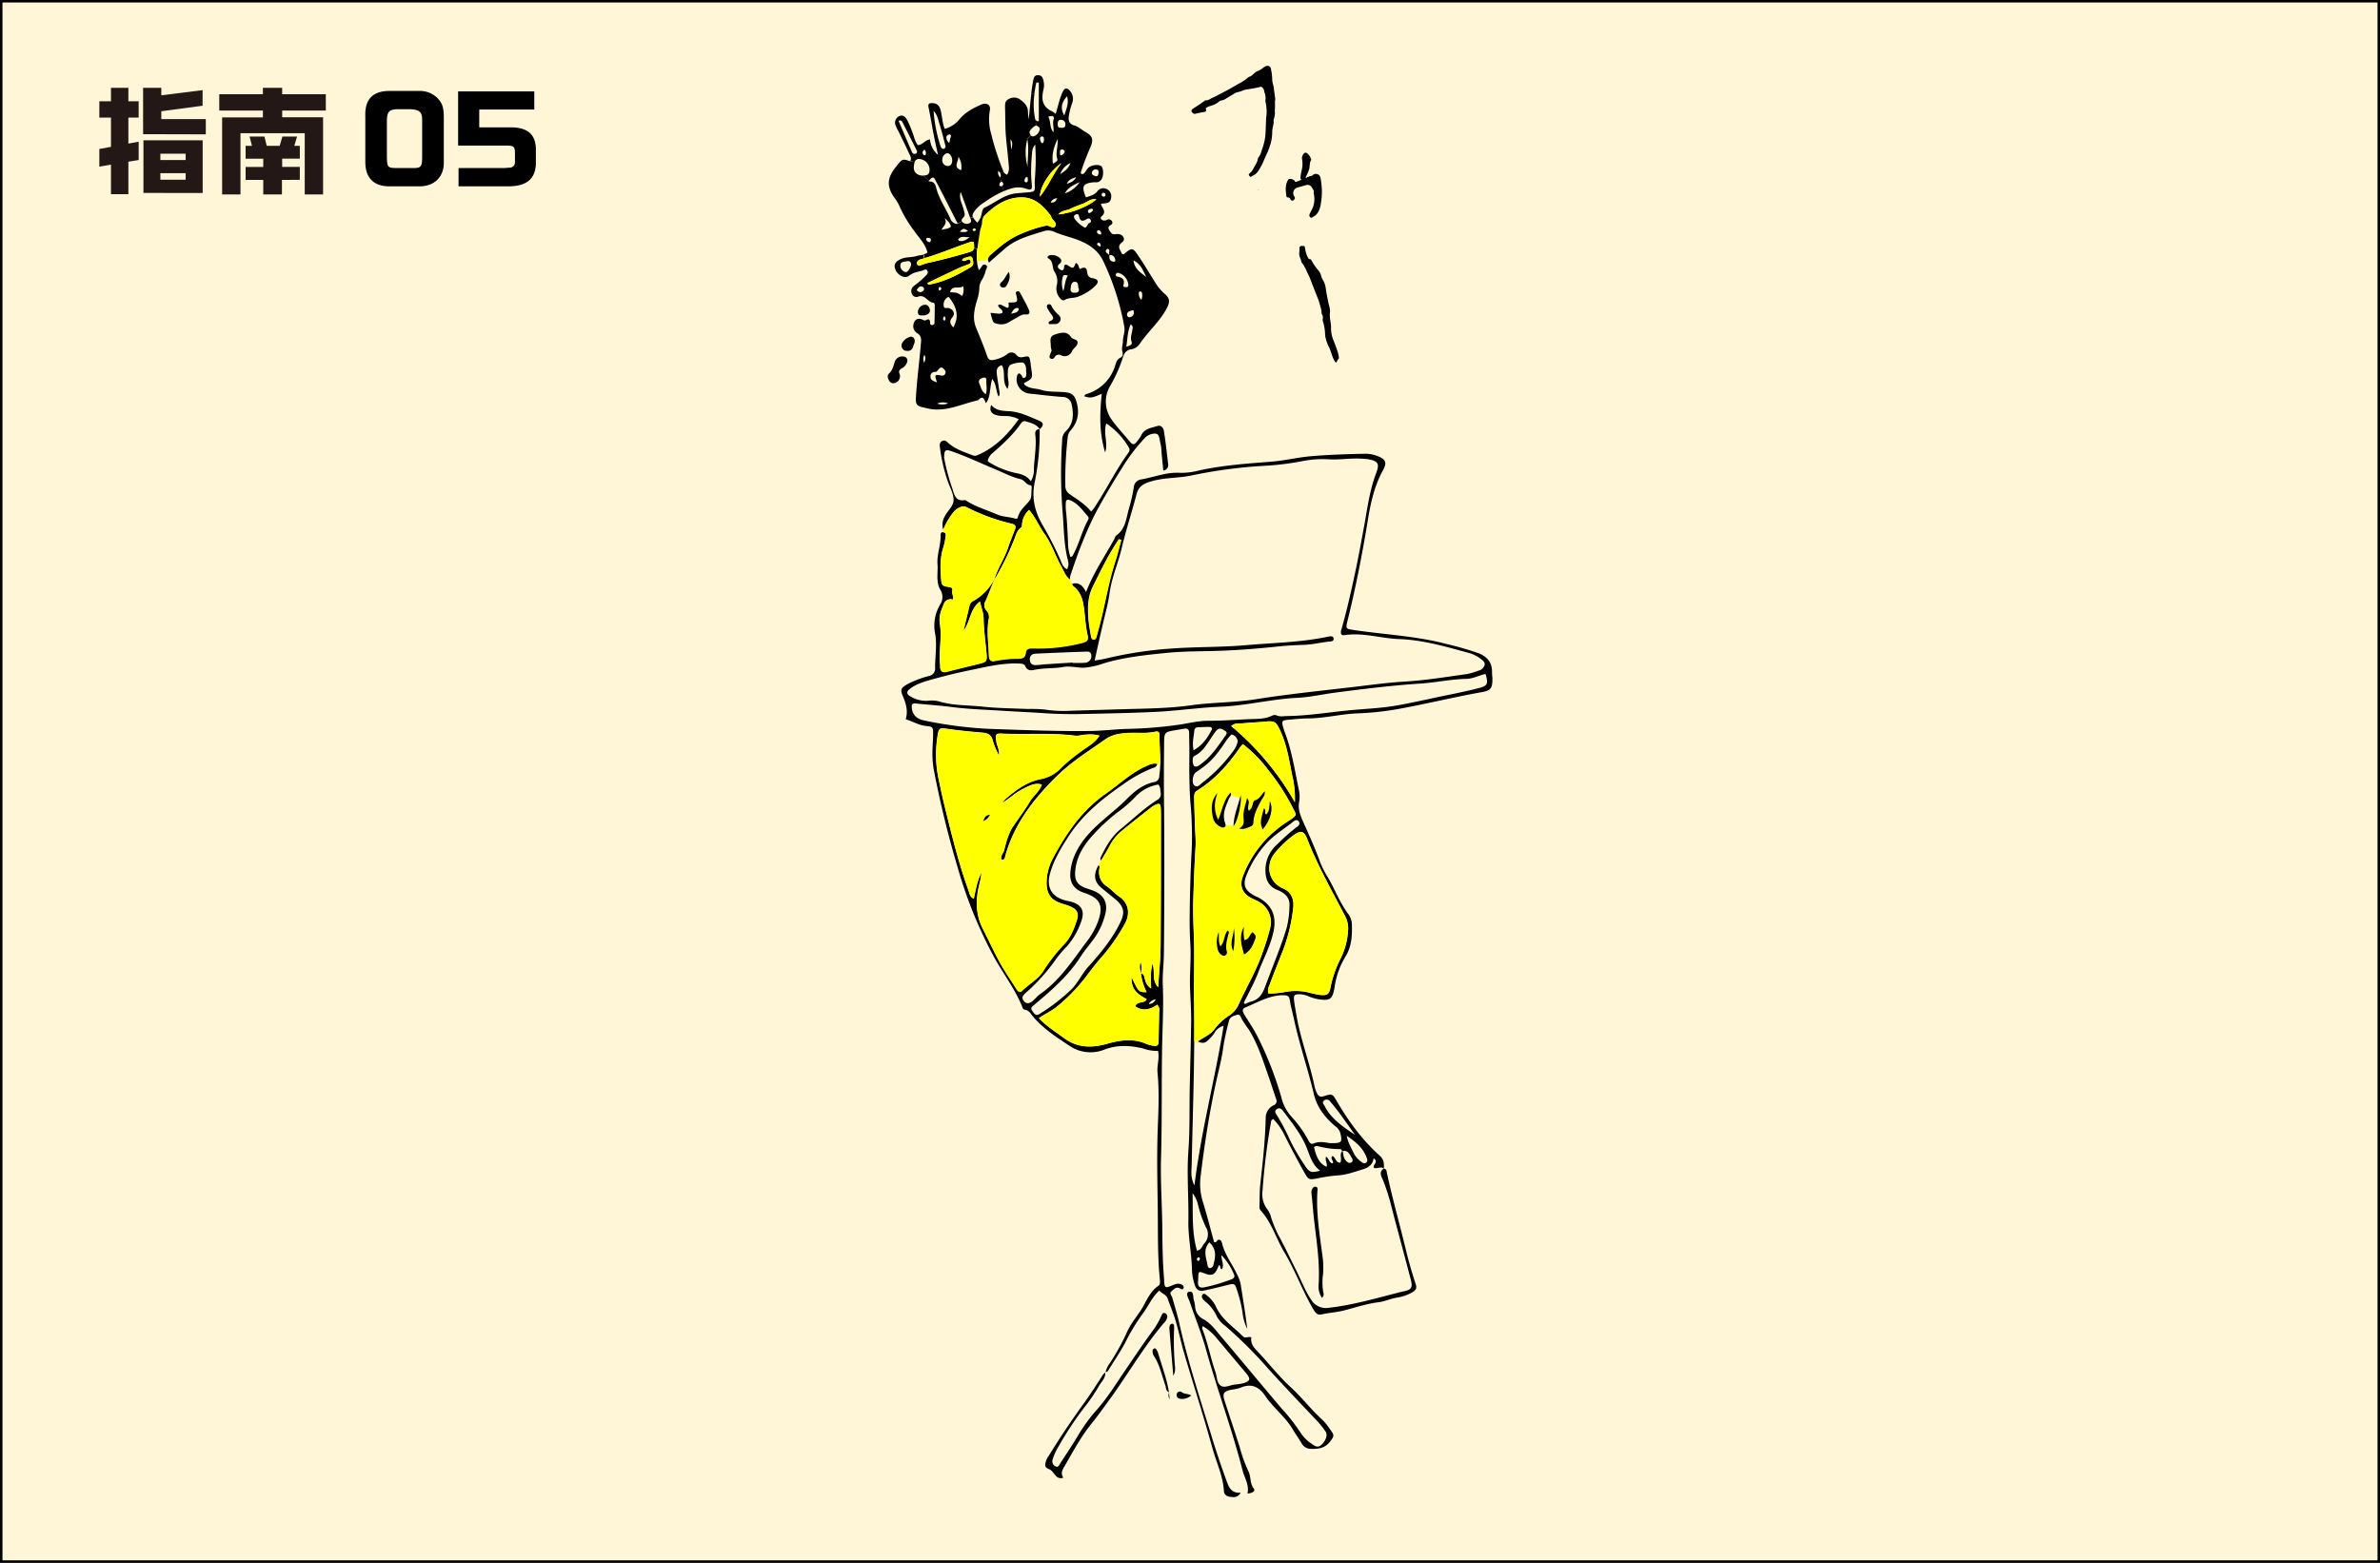 <svg xmlns="http://www.w3.org/2000/svg" viewBox="0 0 864.9 568"><rect x="0" y="0" width="864.9" height="568" fill="#808080" stroke="none"/><defs><style>.cls-1{fill:#fff5d7;stroke:#000;stroke-miterlimit:10;stroke-width:0.9px;}.cls-2{fill:#231815;}.cls-3{fill:#ff0;}</style></defs><g id="レイヤー_2" data-name="レイヤー 2"><g id="イラスト"><rect class="cls-1" x="0.45" y="0.45" width="864" height="567.1"/><path class="cls-2" d="M46.65,58.77V70.58H40.33V59.82l-4.23.74V54.15l4.23-.78V42.74H36.1V36.82h4.23V31.93h6.32v4.89h3.74v5.92H46.65v9.45l3.74-.69v6.66Zm5.35-10V31.93h6.62v2.71l15-1.88v5.67l-15,2v2.87H74.79v5.53Zm.13,21.35V51H73.65V70.14ZM67.47,55.85H58.28v2.31h9.19Zm0,7.1H58.28v2.36h9.19Z"/><path class="cls-2" d="M102.55,40.17v2.44h14.86V70.66h-6.67V48.4H87.39V70.66H80.72v-28H95.54V40.17H79.68V34.24H95.54V31.93h7v2.31h15.86v5.93Zm-.09,25.22v5.27H95.67V65.39H89.26v-4.7h6.41v-3H89.26V53h2.31l-.87-3.36h5.4L96.93,53h4.7l1-3.36h5.32l-1,3.36h2v4.66h-6.41v3h6.41v4.7Z"/><path d="M542.2,244.26c0,.81.13,1.61.15,2.42,0,3.47-.57,4.29-3.87,4.88-9.93,1.76-19.74,4.17-29.67,6a105.82,105.82,0,0,1-15.38,1.71c-6,.2-11.79,1.75-17.78,1.83-2.53,0-5,.27-7.56.5-2.21.22-2.35.47-1.83,2.57a29.79,29.79,0,0,0,1,2.94c2.33,6.5,3.37,13.33,4.76,20.05a10.85,10.85,0,0,1,.12,4.13c-.54,2.63.33,4.93,1.34,7.18,2.21,4.91,4.44,9.82,6.27,14.91a34.3,34.3,0,0,0,2.8,5.5c2.63,4.42,4.36,9.35,7.53,13.46a6.9,6.9,0,0,1,1.21,4.25c.1,3.9-.19,7.66-2.43,11.22A29.1,29.1,0,0,0,485,358.74c-.74,4.56-1.66,5.11-6.2,4.37a18.3,18.3,0,0,1-3.29-1,8.5,8.5,0,0,0-3-.75c-2.13,0-2.45.23-2.23,2.31.2,1.82.57,3.61.87,5.42,1.51,8.84,4.83,17.21,6.61,26a11.21,11.21,0,0,0,.86,2.25c.55,1.19,1.24,1.51,2.68,1,2.87-.94,3-.71,4.56,2,4.28,7.25,9.17,14,15.5,19.64,1.59,1.41,1.66,2.95,1.52,4.72h-.06c-1.11-.95-2.4.27-3.54-.28-.56-1.14,1.91-2.05-.1-3.47-.31,2.33-1.91,3.4-3.78,4-2.95.86-5.83,2-9,2.22a57.57,57.57,0,0,0-7.14,1,15.68,15.68,0,0,1-2.63.41c-1.21,0-1.63-.66-2.8-2.75q-3.6-6.46-6.95-13.07a21.74,21.74,0,0,0-4.11-6c-.67.14-.78.47-.85.81a240.63,240.63,0,0,0-3.12,25.26,9,9,0,0,0,1.81,6.77,8.62,8.62,0,0,1,1.29,2.78,43.91,43.91,0,0,0,2.59,6.38c2.39,4.32,4.46,8.8,6.67,13.2,1.76,3.47,3.1,7.16,5.32,10.41a6.24,6.24,0,0,0,6.42,2.94c8.12-.91,16-3.14,23.81-5.14,1.13-.28,2.22-.6,3.34-.83,2.9-.59,3.41-1.31,2.63-4.28-2.34-9-4.79-17.9-7.12-26.87a72.45,72.45,0,0,0-2.92-9.14c-.54-1.29-1.71-3,.17-4.31,0,0,.05,0,.06.05v-.06c1.11.06,1,1,1.18,1.74,2,9.31,4.61,18.46,6.84,27.7,1,4.25,2.23,8.41,3.59,12.55.48,1.46.1,2.15-1.29,3a16.33,16.33,0,0,1-5.77,1.93c-2.15.38-4.18,1.35-6.32,1.62-4.47.54-8.69,2-13,3.09-2.58.62-5.21.75-7.78,1.34-1.68.39-2.38-.7-3.15-2-3.93-6.74-6.58-14.16-10.59-20.83-2.93-4.92-4.47-10.6-8.43-14.91a2.11,2.11,0,0,1-.45-1.61c.1-2.52,0-5.07.26-7.56.89-8.1,1.82-16.2,2-24.35a5.08,5.08,0,0,1,2.75-4.67,1.68,1.68,0,0,0,1-2.45c-.9-2.59-1.71-5.21-2.61-7.81-2.1-5.95-3.94-12-7.33-17.41a35.13,35.13,0,0,1-2.47-3.67c-.33-.79-.77-2-1.86-1.59s-2.5.68-2.83,2.21a93.76,93.76,0,0,0-2.06,9.39c-.51,4.34-1.7,8.55-2.62,12.8-2.47,11.32-4.23,22.75-5.62,34.24a21.83,21.83,0,0,0,.77,9.18c1.53,4.91,2.79,9.91,4.11,14.75,1.14.41,1-1,1.81-.85s1,.87,1.16,1.52c1,4.08,3.69,7.37,5.4,11.12a12.72,12.72,0,0,1,1.27,3.39c.86,5.42,1.76,10.82,2.42,16.3-.12-.22-.24-.43-.34-.65a16.47,16.47,0,0,1-1.32-4.9,49.67,49.67,0,0,0-2.13-8.67c-.72-2.21-.92-2.23-3.29-1.66-2.66.65-5.33,1.33-8,1.91l-.76.14a2.43,2.43,0,0,1-2.36-.49,4.66,4.66,0,0,1-1-2,18.93,18.93,0,0,1-.89-5c-.1-6-1.4-11.9-1.3-17.82.15-8.49-.61-16.94,0-25.44.59-7.79.34-15.6.51-23.42s.37-15.34.5-23c.08-4.23-.25-8.47-.4-12.68-.2-5.42.45-10.77.1-16.17-.32-4.91-.25-9.86-.17-14.79.12-6.42.3-12.85.67-19.25a127.87,127.87,0,0,0-.45-17.18c-.27-3.1-.32-6.17-.39-9.25s0-6.44,0-9.66c0-2.18-.09-4.36-.09-6.54,0-1.18-.52-1.71-1.69-1.53-1,.15-2.05.34-3.07.5-4.19.71-4.31.71-4.34,5-.07,7.93-.12,15.85,0,23.77q.19,26-.07,52c0,4-.59,8-.4,12.05.32,7.39-.1,14.79-.25,22.17-.25,13.65,0,27.3-.41,40.95-.21,8,.36,16.05.46,24.08.06,6.54.11,13.08.68,19.62,0,.22,0,.46,0,.69.22,2.42.42,2.55,2.67,1.61,1.07-.43,2.11-1,3.3-.58.71.23,1.34.73,1.08,1.49-.12.32-.29.42-.47.42a2.61,2.61,0,0,1-.93-.39c-1.36-.67-2.14.4-3,1.11s0,1.41.26,2.13c.92,3.18,1.91,6.37,2.63,9.61,3.12,13.9,7.58,27.42,11.72,41,1.65,5.36,3.41,10.66,5.35,15.94.92,2.52,1.68,4.72,5.23,4.52-.1.16-.2.3-.3.43-1.21,1.51-2.61,1.18-3.87,1a2.15,2.15,0,0,1-1.95-2.12c-.33-5.46-2.76-10.39-4.19-15.57-3.12-11.39-6.77-22.63-10.11-33.95-1.18-4-2-8-3.16-12-.3-1-.65-2-1-3-.65-1.81-1.37-3.6-2-5.43-.5-1.44-2.08-1.68-3-2.84-2.75,2.44-4.07,5.86-6.22,8.66a72.5,72.5,0,0,0-6.21,10.31c-1.82,3.42-4.05,6.66-6.1,10a1.22,1.22,0,0,1-1,.67,8.45,8.45,0,0,1,1.59-3.32,85.94,85.94,0,0,0,6-10.82c1.21-2.88,3.17-5.33,4.91-7.88,2.17-3.15,3.29-7.06,6.71-9.36.69-.45.59-1.46.51-2.26-.89-9-.64-18.06-.78-27.09s-.33-18.34,0-27.53c.27-6.86.6-13.77-.07-20.63-.25-2.53.76-5,.2-7.85a14.73,14.73,0,0,1-5.16-.8c-4.71-1.19-9.38-1.51-14.19.26a13.55,13.55,0,0,1-12.81-1.29c-5.08-3.37-10.18-6.62-14-11.54a3.31,3.31,0,0,0-1.81-1.5c-.46-.12-1-.14-1.18-.61-2.55-6.64-6.92-12.26-10.34-18.41a160.68,160.68,0,0,1-13.32-32.71,361.77,361.77,0,0,1-8.77-36,36.7,36.7,0,0,1-.37-7.55c.05-1.61.17-3.22.19-4.83,0-2.63,0-2.87-2.47-3.1-2.68-.27-4.9-1.66-7.48-2.47.86-2.8.2-5.46-.92-8.08s-1-3.19,1.54-4.65a35,35,0,0,1,7.7-2.95,2.76,2.76,0,0,0,2.36-3.12c0-4.12.74-8.36,0-12.34a14.8,14.8,0,0,1,1.91-10.65,5,5,0,0,0-.11-5.43c-1.55-2.82-.69-6.07-.93-9.14-.26-3.57,1.25-7,1.13-10.58,0-.56.23-1.08.87-1.08l.15,0c.74.08.91.65.82,1.26a24.66,24.66,0,0,1-.78,4c-1.3,3.81-1.23,7.68-.91,11.59.22,2.56.32,2.61,3.22,3.1a.93.93,0,0,1,.87,1.21c-.27,1.05.5,2,.2,3.33a2.61,2.61,0,0,0-3.32,1.7c-.94,2.28-1.86,4.27-1.41,7.09.64,3.91,0,8-.06,12,0,1.25.15,2.51.18,3.77.07,1.53.84,2,2.28,1.68,3.67-.93,7.33-1.83,11-2.72s3.86-.91,3.49-4.71c-.4-4-.94-8-1-12,0-1.88-.78-3.76-1.31-6.09-3.64,2.68-3.42,7.18-6,10.67.81-3.41,1.51-6.28,2.18-9.16a2.37,2.37,0,0,1,1.14-1.65,19.18,19.18,0,0,0,7.87-8s0,0,0,.08l.07-.12c-1.09,2.72-2.1,5.45-3.3,8.12a2.62,2.62,0,0,0,.31,3.17,3.62,3.62,0,0,1,.86,3.49c-.75,4.36,0,8.7.1,13,.05,1.71.81,2.28,2.4,1.88a39.88,39.88,0,0,1,8.22-.77c1.47-.07,2.55-.37,2.73-1.93.2-1.93,1.29-1.86,2.88-1.84a63.91,63.91,0,0,0,17.73-2c1.58-.43,2.38-.94,1.88-2.83a49.86,49.86,0,0,1-.87-6.14c-.57-4.24-.42-8.77-4.46-11.71-.14-.11-.14-.42-.22-.65,2.36-.72,3.81.52,5.05,3,2.7-7.07,6.7-12.82,10.06-18.93.33-.6.54-1.39,1.06-1.76,3.3-2.41,3.47-6.26,4.47-9.71a59.61,59.61,0,0,0,1.76-7.7,3.1,3.1,0,0,1,2.87-2.88c2.7-.51,5.35-1.31,8-1.85a22.18,22.18,0,0,1,6.16-.52,25.19,25.19,0,0,0,6.81-.9c8.55-1.85,17.26-2.47,25.94-3.14,5-.38,9.73-1.59,14.64-2,6.53-.57,13.07-.75,19.62-.9a12,12,0,0,1,4.7.92c2.85,1.11,3.3,2.35,1.85,5-3.22,5.83-4.6,12.26-5.62,18.7-2,12.12-4.35,24.16-7.3,36.07-.74,3-.62,2.93,2.38,3.39,11.22,1.67,22.64,2.16,33.66,5.08a113.24,113.24,0,0,1,11.57,3.34C540.56,238.73,542.27,240.82,542.2,244.26Zm-4.78,5.82c3.22-.82,3.47-1.58,2.43-5.13-2.31.48-4.51,1.73-6.91,1.78-5.63.11-11.15,1.34-16.77,1.71-10.31.67-20.56,1.94-30.81,3.27-4.66.6-9.32,1.69-14,1.91-9.43.47-18.58,2.88-28,3.24-2.46.1-4.94.28-7.41.52-5,.43-9.91,1-14.89,1.29-9.39.48-18.82.63-28.23.84-4.36.08-8.72,0-13.09-.29-5.37-.37-10.75-.6-16.14-.94-5.83-.37-11.7-.55-17.51-1.29-4.44-.57-8.9-.87-13.34-1.31-1.48-.15-1.51.61-1.4,1.63.26,2.43,1.73,4,4.45,4.53a146.93,146.93,0,0,0,24.15,3.08c12,.4,24.1.91,36.15.76,4.48-.05,8.93-.62,13.4-.76A156,156,0,0,0,429,263.31c2.44-.38,4.91-.94,7.36-1.19a19.78,19.78,0,0,1,2.45-.15c4.94,0,9.86-.34,14.79-.59,2.95-.13,6,.07,8.79-1.32a1.92,1.92,0,0,1,1.64,0c1.22.5,2.48.2,3.74.18,7.93-.1,15.73-1.47,23.61-2.18,5.47-.48,11-.72,16.4-1.69s11-2.23,16.51-3.39C528.7,252.08,533.09,251.2,537.42,250.08Zm2.06-8.27c.34-1.17-.7-1.83-1.52-2.45a12.15,12.15,0,0,0-4-2c-8.41-2.3-16.77-4.78-25.6-5.1-6.5-.22-12.89-2.42-19.5-1.44-1,.15-1.39-.09-1.53-.52a3.08,3.08,0,0,1,.17-1.61c2.15-7.5,3.81-15.11,5.42-22.74,1-4.93,1.93-9.9,2.83-14.86,1.16-6.43,2-12.92,4.33-19.07,1.34-3.56.79-4.39-2.9-5.12a16.44,16.44,0,0,0-1.71-.15c-4.13-.38-8.25.42-12.38.2a37.69,37.69,0,0,0-9.61.61,101.47,101.47,0,0,1-14,1.74,175.53,175.53,0,0,0-26.24,3.46c-5.27,1.15-10.75.69-15.95,2.53-2.37.84-3.62,1.95-4.26,4.31-1.71,6.54-3.84,13-5.38,19.55-1.29,5.49-3.63,10.67-4.41,16.27-.52,3.76-1.53,7.4-2.39,11.09-1,4.32-2,8.68-3.05,13.58,1.85-.33,3.09-.5,4.3-.8a142.91,142.91,0,0,1,23.07-3.54c9.14-.71,18.33-.45,27.47-1.26,10-.87,20.18-1,30.09-3.12l.67-.1c.65-.05,1.19.13,1.24.86s-.45.93-1.11,1c-3.18.27-6.29,1.11-9.52,1.23s-6.19.25-9.28.57c-7,.74-13.95,1.32-20.93,1.58-6.77.25-13.55.13-20.29.82-7.53.75-15.08,1.57-22.35,3.74a28,28,0,0,1-7.27,1.61c-2.53.05-5-.72-7.51-.27-3.5.64-7.11.3-10.6,1.07-1.27.29-2.51.19-3.17-1.32-.43-1-1.39-.94-2.35-1-6.15-.26-12,1.25-18,2.47-4.44.92-8.89,2-13.27,3.22-2.83.82-5.76,1.59-8.21,3.4-1.45,1.08-1.45,2,.1,2.87a10.92,10.92,0,0,0,6.25,1.58,10.68,10.68,0,0,1,4.11.22c5.12,1.57,10.45,1.32,15.68,1.89,5.47.61,11,.62,16.5.87a50.83,50.83,0,0,1,6.19.19,45.3,45.3,0,0,0,8.92.48c6.08-.23,12.15-.35,18.22-.55,8.7-.28,17.41-.25,26.08-1.47,7.69-1.08,15.51-.94,23.26-2.15,12.22-1.95,24.55-3.17,36.84-4.63,5.82-.7,11.64-1.48,17.48-1.83,7.68-.45,15.26-1.71,22.86-2.76a31.94,31.94,0,0,0,4-1.2A3,3,0,0,0,539.48,241.81ZM496.37,422.62c.73-.47.55-1.14.3-1.82-1.26-3.47-3.86-5.73-7.26-8,.47,2.58,1.57,4.18,2.34,5.92a8.54,8.54,0,0,0,3,3.57C495.24,422.63,495.78,423,496.37,422.62Zm-5.39-.1c1-.52.42-1.36.07-2-.69-1.27-1.39-2.56-3.17-2.16,0,0,0,0,0-.08l-.1.1h0c-.21-.26-.42-.76-.61-.74a31.56,31.56,0,0,1-8.42-1.11,1.31,1.31,0,0,0-1.22.44c.92,4.06,2.33,6.24,4.58,7.07.35-1.17-.67-2.29-.22-3.63,1.19.6,1,2.26,2.46,2.43.46-.91-1.12-1.76-.13-2.7,1.21.57,1.24,2.58,2.83,2.43.79-1.43-.46-3,.74-4.19a.27.27,0,0,1,.12,0c.32,1.14.24,2.4,1.11,3.35C489.52,422.3,490.18,422.93,491,422.52Zm-1.12-84a9.4,9.4,0,0,0-1.07-5.6c-4.85-9.33-10.05-18.48-13.87-28.31-1-2.52-2.2-2.79-4.41-1.33a36.25,36.25,0,0,0-7,6.51c-3.86,4.43-2.58,10.8,2.77,13.1,2.75,1.17,4,3.59,3.74,6.64a62.25,62.25,0,0,1-4.43,17.56c-1.44,3.74-2.95,7.44-4.33,11.2a3.42,3.42,0,0,0-.25,2.83,39,39,0,0,0,5.69-.53,20.46,20.46,0,0,1,9.5.28,27.67,27.67,0,0,0,3.71.74c2.4.22,3.09-.22,3.59-2.61a40.68,40.68,0,0,1,3.71-10.67A25.89,25.89,0,0,0,489.86,338.53Zm2.62,74c-1.83-2.55-3.63-5.12-5.49-7.65-1.14-1.56-2.35-3.07-3.6-4.55a1.55,1.55,0,0,0-2.13-.41c-1,.68-.26,1.39.08,2C483.77,406.73,488.12,409.59,492.48,412.49Zm-9.33,2.95c4.53.08,4.71-.24,3.94-3.62a4.81,4.81,0,0,0-2-2.65c-3.64-3.12-6.52-6.81-7.64-11.58-2.15-9.15-5.24-18-7.22-27.23-.48-2.23-1.14-4.45-1.47-6.69-.24-1.55-.69-2-2.38-2-5.12,0-9.33,2.62-13.81,4.45-1.34.54-1,1.56-.41,2.55,1.56,2.53,3.27,5,4.62,7.63a124,124,0,0,1,9,23,15.91,15.91,0,0,0,3.57,6.56,40.64,40.64,0,0,1,6.16,8.65c.42.81.92,1.44,1.84,1.06C479.66,414.62,481.91,415.32,483.15,415.44Zm-9,8.1c1.65,2.5,2.3,2.77,5.59,1.91-2.9-2.23-3.64-5.18-4.72-7.93-2-5.18-5.5-9.44-8.78-13.82-.62-.84-1.46-1.26-2.35-.55s-.27,1.49.12,2.13a70.24,70.24,0,0,1,4.37,8.16A70,70,0,0,0,474.16,423.54Zm-2.73-123.11c.65-.46,1.19-1.25.42-2.05-.62-.65-1.29-.24-1.83.18-3.3,2.65-7,4.83-9.86,8a37.59,37.59,0,0,0-7.23,11.63c-1.36,3.5-.45,5.51,3,7.32.4.22.84.39,1.24.59,5,2.62,6.83,6.69,5.67,12.26-1.09,5.33-3.71,10.06-5.6,15.08-1.45,3.79-3.47,7.36-5.24,11,.17.15.32.3.49.44a13.87,13.87,0,0,1,2.2-.92c2.78-.67,4.07-2.72,5-5.19.5-1.39,1.06-2.78,1.58-4.17,2.18-5.79,4.54-11.52,6.34-17.46a34.47,34.47,0,0,0,1-8.15c.17-2.83-1.79-4.55-4.36-5.55-3-1.18-4.29-3.51-4.36-6.71a12.49,12.49,0,0,1,4.39-10A68.9,68.9,0,0,1,471.43,300.43Zm-.87-8.86a35.09,35.09,0,0,0-1-9.88c-1.09-5.5-1.93-11.07-4.35-16.21-1.49-3.19-2-3.59-5.46-3.24-2.62.27-5.27.33-7.9.6-1.39.15-2.95-.25-4.43,1A100.78,100.78,0,0,1,470.56,291.57Zm-2.44,6.89c3.68-2.5,3.07-2,1.28-5.65a77.83,77.83,0,0,0-8.47-12.91,48.5,48.5,0,0,0-9.26-9.46,12,12,0,0,0-1,1.14c-4.24,6.21-9.17,11.74-15.63,15.75-1.05.65-1.1,1.67-1.07,2.71.07,3.21.18,6.43.27,9.63.08,2.75.4,5.48.23,8.25-.4,6.53-.63,13.05-.82,19.57-.15,5.17.17,10.32.29,15.48.16,6.88-.14,13.75,0,20.63.08,4.95.1,9.88.06,14.83-.1,14.92-.63,29.81-.92,44.74-.05,2.3-.54,4.7,1,7.63,2.46-19.94,7.49-38.67,10.6-58a5.34,5.34,0,0,0-3.46,2.78,15.93,15.93,0,0,1-2.3,2.55c-1,1-2.08,1.11-3.59.34,2.17-1.53,4.52-2.37,6-4.35a20.57,20.57,0,0,1,5.52-5.13,9.42,9.42,0,0,0,3.42-4.18c2.81-6.13,6.29-11.94,8.5-18.38a83.7,83.7,0,0,0,2.85-9.12,8.47,8.47,0,0,0-4.24-9.64c-.89-.51-1.88-.87-2.79-1.36-3-1.66-4.11-4.26-3-7.48a40.34,40.34,0,0,1,8.4-13.67A43.63,43.63,0,0,1,468.12,298.46Zm-18.36-28.91c.2-1-1.17-2.72-2.3-2.58a18.89,18.89,0,0,0-1.66,1.93c-2.41,3.62-4.86,7.19-8.47,9.81-.92.67-1.84,1.32-2.78,2-1.11.75-1.54,3.81-.57,4.65,1.24,1.07,2.1-.24,2.92-.88a55.71,55.71,0,0,0,11.45-11.8A8,8,0,0,0,449.76,269.55ZM447.43,465c.82-.28,1.46-.85,1-1.83a21.32,21.32,0,0,0-4.57-7c-.06,2,1.14,3.54.19,5.08-.91,0-.25-1.34-1.12-1.41-1.3,3.46-2.34,4.08-5.12,3-2.25-.87-2.25-.87-2.38,1.59,0,.57-.05,1.14-.07,1.71-.07,1.58.79,2,2.18,1.76A65.23,65.23,0,0,0,447.43,465Zm-2.28-197.34c.42-.6,1.12-1.42.07-2-.84-.49-1.78-1.3-2.82-.47a7.89,7.89,0,0,0-1.29,1.57c-2.07,2.85-3.58,6.21-6.93,7.92-.72.37-.75,1.07-.75,1.78,0,1,.31,2,.83,2.11.74.2,1.3-.27,1.85-.65C440,275.19,442.52,271.36,445.15,267.62Zm-4.19,192c.73-2.77,1.3-5.52-1.48-8.14-2.45,2.75-1.12,5.6-.65,8.35.08.51.38,1.18,1.1,1A1.54,1.54,0,0,0,441,459.65Zm-.64-194.34c.35-.64-.12-1.11-.79-1.13-1.37,0-2.73.09-4.11.14a1.27,1.27,0,0,0-1.39,1.21c-.22,2.24-.86,4.46-.27,7.12C437,270.94,438.74,268.19,440.32,265.31ZM437.59,452a4.9,4.9,0,0,0,.63-6,42.52,42.52,0,0,1-3-8.71,10.85,10.85,0,0,0-1.83-3.64c.14,7.5-.33,14.21,1.6,20.92C436.75,454.14,436.86,452.8,437.59,452Zm-1.58,5.7c.1-.32,0-.63-.35-.72s-.59.17-.66.51a.72.72,0,0,0,.34.8A.73.73,0,0,0,436,457.68ZM421.9,297.74c0-1.37,0-2.75-.08-4.12-.12-1.53-.6-1.75-2-1a10.07,10.07,0,0,0-1.48.9c-3.59,2.85-7.23,5.65-10.75,8.59a17.22,17.22,0,0,0-4.31,5.33c-.92,1.81-2,3.52-3.08,5.3a.85.85,0,0,1-.27-1c1.88-3.94,4-7.75,7.46-10.53,4.36-3.52,8.39-7.5,13.17-10.48a2.38,2.38,0,0,0,1.24-2.6c-.19-1,0-2.06-.86-3a14.75,14.75,0,0,0-8.33,4.46,45.73,45.73,0,0,1-6.49,5.64,67.36,67.36,0,0,0-8.62,7.92c-3.41,3.65-6.12,7.74-6.71,12.91-.45,4,.64,5.68,4.44,6.94.66.2,1.31.44,1.95.67a9.07,9.07,0,0,1,2.06,1.06c2.37,1.63,3.25,4.17,2.45,7.36a25.84,25.84,0,0,1-3.91,8.74c-1.57,2.25-3.44,4.31-4.91,6.61-4.5,7.11-10.74,12.49-17.06,17.79-.75.64-1.49,1.14-.65,2.23.7.92,1.24,2,2.7,1a70.26,70.26,0,0,0,11.4-8.77c2.48-2.46,3.86-5.68,6.16-8.25,4.53-5.05,8.87-10.21,11.8-16.4,1.58-3.3,1.24-5.52-1.59-7.93-1.63-1.39-3.32-2.74-5-4.11l-.3-.25c-2.74-2.28-3.07-4.83-1.14-8.3.6.4.35,1,.3,1.52a6.13,6.13,0,0,0,2.77,6.22c1.61,1.08,2.86,2.65,4.47,3.71,3.37,2.23,4.15,6.22,2,10a68.38,68.38,0,0,1-7.79,11.33c-2,2.23-3.84,4.57-5.63,6.95A64.66,64.66,0,0,1,383.94,366c-2,1.54-4.23,2.57-6.39,4.06,2.88,3,6.17,5.08,9.3,7.36,4.9,3.56,10.1,3.47,15.72,1.88,4.61-1.32,9.44-2,14.14.17a12.26,12.26,0,0,0,2.33.6c1.27.3,2-.08,2-1.52,0-3.68.15-7.35.2-11a2.49,2.49,0,0,0-.77-2.38c-2.45,1.76-5.12,2.51-7.95.58.82-2.09,3.38-.85,4.19-2.61-4.24-2.17-5.62-4.16-5.5-8,2.58,5.44,2.65,5.5,5.47,5.47a21.35,21.35,0,0,1-2.08-6.83c1.35.19,1.2,1.45,1.54,2.32a5,5,0,0,0,2.21,3.18c-.11-3.15-.3-6,.44-8.95,1.17,2.68-.42,5.72,2.09,8.52.36-5.55.86-10.45.91-15.33C421.9,328.28,421.87,313,421.9,297.74Zm-.25-20.09c0-3.55-.32-7.09-.28-10.65,0-1.14-.82-1.27-1.7-1.07-3.3.7-6.64.2-10,.43-3,.21-5.63.61-8.27,2.49-5.58,4-11.47,7.59-16.46,12.37-8.81,8.46-16.27,17.78-19.63,29.8-.16.62-.11,1.46-1.27,1.48-.77-1.31.5-2.33.79-3.39.82-3.08,1.56-6.25,3.4-8.95,2-3,4.16-5.81,6-8.87,1.27-2.15,3.47-3.63,4.36-6.18-2.08-.63-3.76.07-5.42.86a27.45,27.45,0,0,0-5,3c-1.31,1-2.67,2-4,2.9a7.25,7.25,0,0,1,1.86-2.09c3.7-3.16,7.61-5.87,12.56-6.75a13.62,13.62,0,0,0,7.29-4.29,64.65,64.65,0,0,1,7.48-6.05c2.1-1.56,4.58-2.82,6.16-5.37a13.57,13.57,0,0,0-5.07-.33c-1.25,0-2.54.52-3.75.36-8.81-1.12-17.68-.33-26.5-.75-2.46-.12-2.57.23-2.16,2.88.25,1.66,1.27,3.22.95,5a26.8,26.8,0,0,1-2.24-5.37c-.52-2-1.7-2.7-3.68-2.86-4.58-.37-9.14-.84-13.68-1.5-1.65-.23-2.2.05-2.53,1.72a42.49,42.49,0,0,0,.31,17.07c.61,2.92,1.21,5.83,1.92,8.72,2.6,10.58,5.16,21.18,8.88,31.44.36,1,.39,2.25,1.88,2.89.74-3.41,1.26-6.64,2.82-9.56a33.46,33.46,0,0,1-.89,4.71c-1.29,5.4-1.24,10.67,1.34,15.75,2.08,4.07,4,8.27,6.19,12.27,1.83,3.31,4,6.43,6,9.63.54.84,1.19,1.56,2.18.6,2.45-2.38,5.62-4,7.53-7a63.17,63.17,0,0,1,7.6-9.77c2.48-2.56,3.69-5.78,4.74-9,.79-2.42-.1-3.86-2.55-4.85-1.05-.44-2.16-.74-3.25-1.09-3.61-1.23-5.18-3.36-5.25-7.18a18.83,18.83,0,0,1,2.32-9.26c4.84-9.05,10.54-17.42,19.18-23.43,4.78-3.33,9-7.44,14.41-9.91,1.35-.63,2.63-1.29,4.37-.94-.35,1.4-1.3,1.43-2,1.7a48.9,48.9,0,0,0-9.92,5.45c-7.8,5.37-15.1,11.15-20.35,19.25-2.76,4.28-5.36,8.59-6.74,13.5-1.46,5.25.76,8.72,6.07,9.91.46.1.91.19,1.34.3,4,1,5.35,3.36,3.93,7.2a27.05,27.05,0,0,1-5.08,8.94,44.53,44.53,0,0,0-3.83,4.43,70,70,0,0,1-11.42,12.76c-1.07,1-1.39,1.71-.48,2.87s2.09.77,3,.08,1.75-1.86,2.77-2.58c7.23-5,11.92-12.3,17.05-19.17a27.78,27.78,0,0,0,4.05-7.15c2.13-5.93.95-8.62-5.12-10.6-3-1-5-3.06-4.93-6.65a19,19,0,0,1,1.36-6.33c2.13-5.43,6-9.42,10.25-13.14,2.91-2.59,6-4.95,8.75-7.74s5.89-5.46,10-6.33a2.2,2.2,0,0,0,2-2.23A39.17,39.17,0,0,0,421.65,277.65Zm-4.21,87.24c1.36,0,1.95-.64,2.65-1.71A3.63,3.63,0,0,0,417.44,364.89Zm-10-168.69-.84-.24c-3.68,5.37-6.48,11.2-9.39,17-2.05,4-2,8.08-1.67,12.27.17,2,.56,4.06.91,6.09.1.52.29,1.17,1,1.12s.84-.62,1-1.19c.67-2.53,1.44-5,2-7.61,1.54-6.66,2.72-13.42,4.9-19.94C406.24,201.26,406.79,198.71,407.47,196.2ZM394.3,240.89a2.44,2.44,0,0,0,2.28-2.83c-.17-1.46-1.46-1.25-2.4-1.21-5.72.18-11.43.43-17.15.69a8.93,8.93,0,0,0-1,.08,1.87,1.87,0,0,0-1.79,2.11c.07,1.16.64,2,1.93,2s2.51-.21,3.77-.3c3.3-.22,6.61-.42,9.91-.63a.44.44,0,0,0,0,.16C391.33,240.92,392.82,241,394.3,240.89Z"/><path d="M502.87,424.7v.06s-.05,0-.06-.05h.06Z"/><path class="cls-3" d="M488.79,332.93a9.4,9.4,0,0,1,1.07,5.6,25.89,25.89,0,0,1-2.68,9.81A40.68,40.68,0,0,0,483.47,359c-.5,2.39-1.19,2.83-3.59,2.61a27.67,27.67,0,0,1-3.71-.74,20.46,20.46,0,0,0-9.5-.28,39,39,0,0,1-5.69.53,3.42,3.42,0,0,1,.25-2.83c1.38-3.76,2.89-7.46,4.33-11.2A62.25,62.25,0,0,0,470,329.54c.23-3.05-1-5.47-3.74-6.64-5.35-2.3-6.63-8.67-2.77-13.1a36.25,36.25,0,0,1,7-6.51c2.21-1.46,3.43-1.19,4.41,1.33C478.74,314.45,483.94,323.6,488.79,332.93Z"/><path d="M487.86,418.26s0,.05,0,.08a.27.27,0,0,0-.12,0Z"/><path d="M483.37,519.52c1.63,2.18,1.51,2.38,0,4.39-1.93,2.57-4.61,2.8-7.4,2.65a3.87,3.87,0,0,1-3-2.06c-1-1.68-2.14-3.26-3.13-4.93-2.67-4.62-7.06-7.8-10-12.16-2.33-3.46-5.14-4.78-9.14-3a19.74,19.74,0,0,1-3.37.69c-2.75.7-3.14,1.39-2.27,4.13,1.8,5.56,3.67,11.1,5.44,16.67a52.46,52.46,0,0,0,3.13,8.73c1.06,2,.47,4.4,2,6.39.77,1-.82,1.75-2.28,1.78.69-3.14-1.09-5.6-1.78-8.32-3.77-14.79-9.12-29.09-13.23-43.77-1.66-6-4-11.72-6-17.59-.34-1-1.3-2.58-.79-3.29a.74.74,0,0,1,.5-.32,1.68,1.68,0,0,1,.47-.06c1.44,0,.91,2.26,1.43,3.37a12.25,12.25,0,0,1,.38,2.36,5.43,5.43,0,0,0,2.94,4.26c2.63,1.38,4.46,3.93,6.39,6.21,7.39,8.72,14.67,17.54,22.08,26.26a67.8,67.8,0,0,1,6.95,8.9,14,14,0,0,0,4.17,4.06c1.07.77,2.08,1.4,3.36.24,1.54-1.43,2.39-3.56,1.49-4.83a34,34,0,0,0-3-3.78c-6-6.32-12-12.62-17.88-19.11a158.1,158.1,0,0,0-15.56-15.5,10.17,10.17,0,0,1-3-3.32,15,15,0,0,0-4.39-5.65,4.4,4.4,0,0,1-1.07-1.34,1.15,1.15,0,0,1,.1-.93.74.74,0,0,1,.65-.42.83.83,0,0,1,.52.19,11.91,11.91,0,0,1,3.78,4.41c1.55,3.55,4.37,5.94,7.14,8.37.92.82,1.83,1.64,2.7,2.51s2-.11,3.05.36c-.42,2.41,1.09,3.89,2.63,5.51,3.93,4.16,7.43,8.74,11.68,12.6,4.07,3.7,7.38,8.17,11.5,11.84A22.61,22.61,0,0,1,483.37,519.52Zm-31.73-16.76c2.72-.7,3-1.56,1.17-3.72-3.47-4.11-6.91-8.25-10.39-12.34a19.73,19.73,0,0,0-5.3-4.73c-.14.47-.32.72-.26.87,2.07,5.13,3,10.58,4.83,15.78.59,1.71.46,4,1.93,5s3.51-.3,5.3-.43A14.87,14.87,0,0,0,451.64,502.76Z"/><path d="M480.85,469.41c.14.7.44,1.54-.48,2.29q-.15-.24-.27-.48a7.55,7.55,0,0,1-.94-4c.65-8.87-1-17.56-1.88-26.31-.22-2.4-.43-4.78-.67-7.18a2.58,2.58,0,0,1,.29-1.66,1.59,1.59,0,0,1,.72-.71.85.85,0,0,1,.65,0c.55.16.55.65.52,1.1-.6,7.95.72,15.75,1.74,23.57a30.36,30.36,0,0,1,.26,7.19A20.53,20.53,0,0,0,480.85,469.41Z"/><path class="cls-3" d="M469.57,281.69a35.09,35.09,0,0,1,1,9.88,100.78,100.78,0,0,0-23.13-27.69c1.48-1.29,3-.89,4.43-1,2.63-.27,5.28-.33,7.9-.6,3.43-.35,4,.05,5.46,3.24C467.64,270.62,468.48,276.19,469.57,281.69Z"/><path class="cls-3" d="M469.4,292.81c1.79,3.64,2.4,3.15-1.28,5.65a43.63,43.63,0,0,0-8.25,6.66,40.34,40.34,0,0,0-8.4,13.67c-1.11,3.22,0,5.82,3,7.48.91.49,1.9.85,2.79,1.36a8.47,8.47,0,0,1,4.24,9.64,83.7,83.7,0,0,1-2.85,9.12c-2.21,6.44-5.69,12.25-8.5,18.38a9.42,9.42,0,0,1-3.42,4.18,20.57,20.57,0,0,0-5.52,5.13c-1.44,2-3.79,2.82-6,4.35H434c0-4.95,0-9.88-.06-14.83-.14-6.88.16-13.75,0-20.63-.12-5.16-.44-10.31-.29-15.48.19-6.52.42-13,.82-19.57.17-2.77-.15-5.5-.23-8.25-.09-3.2-.2-6.42-.27-9.63,0-1,0-2.06,1.07-2.71,6.46-4,11.39-9.54,15.63-15.75a12,12,0,0,1,1-1.14,48.5,48.5,0,0,1,9.26,9.46A77.83,77.83,0,0,1,469.4,292.81Zm-10.58,8.71c3-3.48,4-7.64,2.66-10.34-.27,1.7,0,3.51-1.32,4.83-.92-.43.2-1.72-.86-2.23C457.94,298.8,457.94,298.8,458.82,301.52Zm-.32-10.87c.45-.84,1.29-1.58,1.11-3-1.33,1.24-1.77,2.76-3.53,3.32-1,.33-.55,2.93-2.24,3.75-.81-1.44.82-3-.64-4.52-.52,2.43-1.43,4.64-1.29,6.79.1,1.69.48,3.1-1.61,4.26,1.88.42,3-.32,4.11-.72a1.53,1.53,0,0,0,1.12-1.53C455.61,295.86,457.11,293.28,458.5,290.65Zm-2.25,50.28c.29-.83-.38-1.58-1.09-2.1-1.16.86-1.17,2.67-3,2.82a13.48,13.48,0,0,1-.13-4.85c-1.88,3.27-1,6.57,0,10.08C454.62,345.47,455.48,343.19,456.25,340.93Zm-8-40.66c1.54-1.82,3-8.41,2.63-11.25-.08.35-.18.71-.28,1l-3.37-.92a1.33,1.33,0,0,0-.06-1.06c-2.59,2.69-2.93,6.24-4.49,9.88-1.79-3.64-1.34-6.64-.28-9.71-2.4,2.67-2.34,5.8-1.61,9a4.71,4.71,0,0,0,2.8,3.29,1.36,1.36,0,0,0,1.3.15.81.81,0,0,0,.47-.75l2.9.13A1.77,1.77,0,0,0,448.27,300.27Zm-.1,45.4a26,26,0,0,0,.22-8.45C448.42,340,446.64,342.8,448.17,345.67ZM446.29,340c.12-.53.67-1.17-.15-1.74-1.41,1.64-1,4-2.62,5.74-.87-1.67-.45-3.16-.65-5.15a9.64,9.64,0,0,0-.54,5.16,4.12,4.12,0,0,0,1.19,2.79c.52.47,1,.92,1.8.43a1.16,1.16,0,0,0,.48-1.47C445.25,343.73,445.85,341.85,446.29,340Z"/><path d="M461.48,291.18c1.36,2.7.32,6.86-2.66,10.34-.88-2.72-.88-2.72.48-7.74,1.06.51-.06,1.8.86,2.23C461.53,294.69,461.21,292.88,461.48,291.18Z"/><path d="M459.61,287.6c.18,1.47-.66,2.21-1.11,3-1.39,2.63-2.89,5.21-3,8.3a1.53,1.53,0,0,1-1.12,1.53c-1.14.4-2.23,1.14-4.11.72,2.09-1.16,1.71-2.57,1.61-4.26-.14-2.15.77-4.36,1.29-6.79,1.46,1.55-.17,3.08.64,4.52,1.69-.82,1.2-3.42,2.24-3.75C457.84,290.36,458.28,288.84,459.61,287.6Z"/><path d="M455.16,338.83c.71.52,1.38,1.27,1.09,2.1-.77,2.26-1.63,4.54-4.16,5.95-1-3.51-1.89-6.81,0-10.08a13.48,13.48,0,0,0,.13,4.85C454,341.5,454,339.69,455.16,338.83Z"/><path d="M450.9,289c.37,2.84-1.09,9.43-2.63,11.25a1.77,1.77,0,0,1,0-.23c.11-3.4,1.38-6.51,2.34-10C450.72,289.73,450.82,289.37,450.9,289Z"/><path d="M448.39,337.22a26,26,0,0,1-.22,8.45C446.64,342.8,448.42,340,448.39,337.22Z"/><path d="M447.19,288.08a1.33,1.33,0,0,1,.06,1.06c-.16.42-.49.74-.64,1.11-1.18,2.86-2.58,5.68-1.39,8.9a2.52,2.52,0,0,1,.16.76.81.81,0,0,1-.47.75,1.36,1.36,0,0,1-1.3-.15,4.71,4.71,0,0,1-2.8-3.29c-.73-3.17-.79-6.3,1.61-9-1.06,3.07-1.51,6.07.28,9.71C444.26,294.32,444.6,290.77,447.19,288.08Z"/><path d="M446.14,338.21c.82.57.27,1.21.15,1.74-.44,1.9-1,3.78-.49,5.76a1.16,1.16,0,0,1-.48,1.47c-.76.49-1.28,0-1.8-.43a4.12,4.12,0,0,1-1.19-2.79,9.64,9.64,0,0,1,.54-5.16c.2,2-.22,3.48.65,5.15C445.12,342.23,444.73,339.85,446.14,338.21Z"/><path d="M432.91,507.16a5.05,5.05,0,0,1-3.73,1.27c-1-.05-1.77-.62-1.56-1.71a1.15,1.15,0,0,1,1.87-.7C430.44,506.72,431.63,506.45,432.91,507.16Z"/><path d="M427,496.74a5.24,5.24,0,0,1-.62,3.27c-.51-6.05-1-11.59-1.41-17.12a2.66,2.66,0,0,1,.23-1.31,1,1,0,0,1,.77-.48.68.68,0,0,1,.66.65,5.65,5.65,0,0,1,.05,1A106.88,106.88,0,0,0,427,496.74Z"/><path d="M424.82,506.17c.09.8.15,1.59.24,2.38A2.66,2.66,0,0,1,424.82,506.17Z"/><polygon points="424.87 506.07 424.86 506.08 424.86 506.07 424.87 506.07"/><path d="M424.81,506s0,0,.05,0h0a0,0,0,0,0,0,0v0h0S424.81,506.07,424.81,506Z"/><path d="M424.84,506.12s0,0,0,.05v-.05Z"/><path d="M424.5,168.63a2,2,0,0,1-1.76,2.39c-.21-2.24-.42-4.34-.63-6.45a16.06,16.06,0,0,0-.39-3.41c-.39-1.27-.27-3.3-1.63-3.55a5,5,0,0,0-4.22,1.76,64.44,64.44,0,0,0-8.1,10.68c-2.77,4.36-5.39,8.81-7.94,13.3-4.64,8.22-7.91,17-10.91,26a4.92,4.92,0,0,0-.07,1.34c-1.69-1.32-2.36-3.33-3.34-5.13-2.08-3.79-3.4-8-5.95-11.55-2-2.77-3.27-6-5.6-8.69a8,8,0,0,0-2.48,4.64c-.11.66.08,1.43-.56,1.9-1.49,1.11-1.78,2.88-2.43,4.43a101,101,0,0,1-7.06,14.3s0-.08.05-.12a1,1,0,0,1-.1.16c1.14-4.1,3.67-7.6,5-11.63.71-2.18,1.6-4.29,2.44-6.44.48-1.2.25-1.87-1.16-2.19a73.23,73.23,0,0,1-16.42-6.09c-1.34-.67-3.51.23-4.85,2a25.1,25.1,0,0,0-3.59,6.24,5.8,5.8,0,0,1,.46-4.71c1-2.15,3.38-3.89,3.28-6.27s-1.42-4.55-2.19-6.83a61.5,61.5,0,0,1-2.77-12.06c-.13-1-.2-1.82.8-2.34s1.56.1,2.32.77c2.55,2.23,5.77,3.22,8.85,4.44a2.11,2.11,0,0,0,1.65-.08c6.3-2.7,10.9-7.31,15-13.08a10.72,10.72,0,0,0-5.1-1.16,9.68,9.68,0,0,1-3.39-.44c-1.44-.57-2.23-1.52-1.52-3.58,1.89,2.18,4.29,2.14,6.64,2.28,3.87.23,7.29,2,10.76,3.42,1.76.72,1.73,1.79.3,3.05h-.13c-1.11-1.81-3.05-2.15-4.85-2.77-1-.33-1.54.2-2,.87-2.83,4.08-6.49,7.37-10.18,10.62a4.74,4.74,0,0,0-1.81,3A30.17,30.17,0,0,0,369.51,172c2.1.42,3.83,1.09,5.1,2.92a7.9,7.9,0,0,0,1.11-4.54c.17-4.11,1-8.19.52-12.33-.12-1,.07-2,1.44-2.08l.05.08s0,0,.08-.06a89.8,89.8,0,0,1-1.89,19.77c-1.06,5.7.32,10.67,3.15,15.39a121.33,121.33,0,0,1,6.12,12c.59,1.29.88,2.85,2.54,3.76,1-1.51.42-3,.1-4.33-1.29-5.63-1.21-11.4-1.73-17.1A178.65,178.65,0,0,1,386,160a4.43,4.43,0,0,1,1.37-3.33c2.82-2.69,2.82-6.11,2.1-9.6a3.31,3.31,0,0,0-3.39-2.8c-4-.3-8-.8-12-1.22a5.26,5.26,0,0,1-4.64-4.68,5.12,5.12,0,0,1,.15-1.73c.27-1.07,1-1.22,1.64-.2.29.47.37,1.18,1.17.82.51-.21.47-.72.54-1.15a2.3,2.3,0,0,0,0-.69c-.12-1.24.15-2.6-1-3.52-.56-.46-4.33.2-4.95.87-.84.9-.69,2.11-.77,3.25a13.75,13.75,0,0,0,.25,2.59,5,5,0,0,1-.35,2.73c-2.17-2.73-.52-6.06-2.05-8.6-1.83.45-2,1.79-1.81,3.23.25,2.05.59,4.09.89,6.14.08.64.33,1.31-.29,2-1-2-.63-4.36-2.29-6.37-1,3.07-.42,6.2-2.24,8.78-.65-1.12-1-3.18-2.81-1.07-6.21,1.36-12.11,4.63-18.8,2.9l-1.68-.38c-1.61-.37-2.31-1-2.21-3.07.33-6.53,1.24-13,1.77-19.51.14-1.66.57-3.28-1.47-4.41a3,3,0,0,1-1.19-3c.35-1.75,1.46-2.53,3.1-1.9.54.22.89.59,1.53.25,1-.58,1.46-.15,1.42,1,0,.52.27.87.86.79a.88.88,0,0,0,.75-1c.05-2.06.09-4.13.09-6.21,0-.3-.22-.87-.34-.87-2.2,0-3.1-3.24-5.77-2.2a1.73,1.73,0,0,1-2.23-1.14,2.29,2.29,0,0,1,.77-2.78,34.31,34.31,0,0,0,4.43-3.82c.5-.56.86-1.11.39-1.81s-1-.17-1.53,0c-1.69.54-3.46.62-5,1.89s-4.11-.08-5-2.16c-.75-1.83-.08-3,2.15-3.94,1.74-.76,3.64-.44,5.4-1,.8-.25,1.67-.3,2.51-.52l.39,1.34c-.39.12-.77.24-1.16.34a3.14,3.14,0,0,0-.92.4,1.1,1.1,0,0,0-.47,1.48.91.91,0,0,0,1.21.35,19,19,0,0,1,3.9-1.16c4.45-1,8.88-2.19,13.25-3.48,1.53-.44,2.05-.68,2.17-1.55l1.25.14a21.53,21.53,0,0,0-.05,4.54,15.49,15.49,0,0,0,.68,3.27c.38-.47.6-.7.8-1,.39-.55.74-1.36,1.54-1,1.16.49.41,1.33.19,2a11.53,11.53,0,0,1-1.43,3.49,5.73,5.73,0,0,0-.94,3.27,16.21,16.21,0,0,1-.9,4.34c-.91,3.21-1.65,6.46-.27,9.78s2.82,6.78,4,10.25c.5,1.47,1.24,1.71,2.55,1.41a11.86,11.86,0,0,0,4.71-2,2.22,2.22,0,0,1,3.34.19,2.31,2.31,0,0,0,2.41.83c2.32-.5,2.35-.38,2.75,1.92.12.67.15,1.35.25,2,.62,3.81.62,3.81-2.61,5.54.06.67.6.89,1.1,1.17,1.55.87,3.34.75,5,1.24,3.12,1,6.39.52,9.56,1a3.72,3.72,0,0,1,2.69,1.59,4.52,4.52,0,0,1,.5,1.06c1.44,4.13,1,7.87-1.95,11.2A4.25,4.25,0,0,0,388,159a133.16,133.16,0,0,0-.85,17.52,3.48,3.48,0,0,0,1.62,3.12c2.72,1.9,5.59,3.59,7.75,6.29a14.34,14.34,0,0,0,1.06-1.27c4.41-6.58,7.86-13.72,12.51-20.16a1.55,1.55,0,0,0,.13-1.86,26.67,26.67,0,0,0-8.2-8.74c-1.19,3.71.79,7.18-.42,10.5-2.14-7-2-14-1.21-21.28-3.63,1.57-4.1,1.62-6.4.89.22-.27.37-.68.62-.74a15.32,15.32,0,0,0,10.51-10c.47-1.26.57-2.64,2.15-3.31a1.1,1.1,0,0,0,.6-.75l.39.15c-.12.3-.22.62-.32.92a51.48,51.48,0,0,1-4.48,9.93,11.18,11.18,0,0,0,.37,12.09c2.1,3,4.66,5.67,7,8.47.77.92,1.52.85,2.21-.15a16.74,16.74,0,0,0,1.61-2.23c1.14-2.65,3.72-2.85,5.95-3.56,1.4-.43,2.2.74,2.38,1.9C423.6,160.64,424.05,164.63,424.5,168.63ZM395.39,189a1.15,1.15,0,0,0,0-1.3c-2-2.17-3.61-4.77-6.56-5.91-1.09-.42-1.49,0-1.51,1a17.74,17.74,0,0,0,0,2.42c.45,3.87.6,7.76.79,11.67a17.26,17.26,0,0,0,.88,5.55c.49-.17.64-.18.69-.25C392.1,198,393.06,193.19,395.39,189Zm-20.48-11.43c.07-.47-.06-1.19-.42-1.21-1.62-.15-2.14-1.9-3.72-2.25-3.1-.7-5.94-2.24-8.85-3.45-5.4-2.25-10.69-4.78-16.2-6.68-2.18-.73-2.59-.43-2.62,2.4a74.29,74.29,0,0,0,2.95,11.09c.72,2.13,1.09,4.93,4.56,4.27.17,0,.41.19.61.3,3.52,2.22,7.53,3.36,11.3,5,2.05.88,4.28.77,6.36,1.45.26.09.9-.05.94-.18.53-2.78,2.76-4.34,4.36-6.41C375,180.83,374.71,179,374.91,177.55Zm-16.47-38.74c0-.67.21-1.85-1.09-1.56-1,.23-2,.84-1.45,2.13s.75,2.8,2.33,3.89C358.78,141.64,358.44,140.2,358.44,138.81Zm-5.6-41.76c1.26-.76.81-2.2.57-3.14-.3-1.19-1.51-.5-2.33-.28-.5.15-1.15.16-1.46,1a1.43,1.43,0,0,0,1.53,0c.52-.27,1.11-.58,1.48.12.46.89-.26,1.19-.91,1.44-1.06.42-2.16.77-3.2,1.26-3.83,1.78-7.63,3.62-11.58,5.5.41.37.51.52.58.52C343.12,102.47,348.06,99.93,352.84,97.05Zm-3.2,10.51A4.89,4.89,0,0,0,350,104c-1.43,1.23-4-.62-4.75,2.2C347.9,106.36,347.9,106.36,349.64,107.56ZM346.44,119c2.33-4.19,1.07-7.7-1.7-11.12a3,3,0,0,0-1.79,3.26c.05,1.24,1.21.62,1.86.83,1.74.61,2.43,2,1.24,3.41S345.3,117.73,346.44,119Zm-3.14-2.55c.35-.1.32-.48.27-.85s-.12-.69-.54-.52c-.18.06-.32.52-.32.78S342.9,116.57,343.3,116.45Zm.24,19.25c.3-.78-.24-1.27-.73-1.76-.65-.67-1.17-.33-1.67.24s-.72,1-1.33,1a1.53,1.53,0,0,0-1.67,1.7c0,1.34,1,1.56,2.41,2.13-1-2.7-.91-2.94,1.11-2.6C342.58,136.56,343.18,136.68,343.54,135.7Zm1,10.91a5.2,5.2,0,0,0-4,.08A5.89,5.89,0,0,0,344.54,146.61Zm-2.41-41.68c-.15-.25-.22-.55-.36-.59-.41-.11-.62.17-.63.56s0,.73.4.7C341.76,105.57,341.94,105.15,342.13,104.93Zm-6.31,27c.49-1.24.66-2,.12-2.93C335.39,129.83,335.44,130.64,335.82,131.93Zm-.2-26.38a.84.84,0,0,0-.15-1.21c-1.19-.72-1.76.22-2.37,1.06C333.91,106.27,334.76,106.52,335.62,105.55Zm-6.37-6.66c.63.09,1.93-2,1.83-2.9s-.59-1.17-1.48-1.07c-.92.3-2.48,0-2.4,1.64A2.29,2.29,0,0,0,329.25,98.89Z"/><path d="M424.17,478.16a1.36,1.36,0,0,1,0,.6,4,4,0,0,1-1.19,2.05c-7.65,9-13.47,19.35-20.48,28.83-1.89,2.58-3.74,5.2-5.76,7.68-3.86,4.73-6.71,10.1-9.75,15.34-.79,1.38-1.74,2.74-.57,4.38a2.28,2.28,0,0,1-2.7-.65c-.55-.57-1-1.24-1.56-1.83-.69-.75-2.13-.72-2.3-1.91a5.65,5.65,0,0,1,1.23-3.49q6.21-10.11,13.2-19.69c2.14-3,4.09-6.07,6.08-9.14a4.2,4.2,0,0,1,1.28-1.49c.17,2-1.38,3.29-2.21,4.76a62.22,62.22,0,0,1-5,7.41,124.91,124.91,0,0,0-10.55,16.1,19.65,19.65,0,0,0-1.41,3.51,2,2,0,0,0,1.09,2.31c1,.61,1.35-.53,1.75-1.12,2.38-3.66,4.81-7.28,7-11a59.16,59.16,0,0,1,6.37-8.55c3.74-4.24,6.66-9,9.83-13.65,3.62-5.3,7.18-10.67,11-15.8a30.89,30.89,0,0,0,2.6-4.78c.23-.47.63-1.12,1.3-.74A1.49,1.49,0,0,1,424.17,478.16Z"/><path d="M423,106.57c2.33,1.93,2.28,3.24.72,6-2.56,4.55-6.55,8-9.44,12.26a4.72,4.72,0,0,1-3,2.1,3.32,3.32,0,0,0-3,2.4l-.39-.15a2.58,2.58,0,0,0,0-1.43c-.39-1.29.18-2.5.17-3.74,0-1.73.83-3.32.55-5.08A93.18,93.18,0,0,0,401,95.07c-1.78-3.92-5.08-6.19-8.85-7.7-2.87-1.14-5.92-1.79-8.77-3a5.49,5.49,0,0,0-3.68-.47c-5.11,1.61-10.41,2.85-14.62,6.54-1.86,1.65-3.74,3.27-5.67,5a2.81,2.81,0,0,1-.37-.9c-.13-.86.44-1.41,1.06-2,3.27-2.88,6.59-5.7,10.68-7.41A49,49,0,0,1,380.21,82c1.19-.24,2.59,1.66,3.36,0,.53-1.21-1.31-2-1.58-3.26a.69.69,0,0,0-.12-.31c-2.65-3.39-5.58-6.51-10.24-6.65-5.54-.15-9.83,2.72-13.64,6.39a4,4,0,0,0-.77,1.09l-.85-.3a14.61,14.61,0,0,0,.43-1.57c.19-.81.32-1.65,1.12-2,3.73-1.69,6.9-4.59,11.16-5.09,1.49-.17,3-.26,4.46-.39,2.45-.22,2.63-.34,2.5-2.6-.09-1.39.13-2.75.16-4.11a80.32,80.32,0,0,0,0-10.66,4.67,4.67,0,0,0-1.13,2.81c-.16,1.81-.3,3.61-.36,5.4l-1.3-.06c0-3.48.61-6.48-.08-10.15l1.17-1.38a1.35,1.35,0,0,0,1.08.41,3.3,3.3,0,0,0,2.28-2.59,1.43,1.43,0,0,0-1.28-1.29l.17-1.69a1.11,1.11,0,0,0,.76,0V30h-.91c-.28,1.36-.54,2.72-.7,4.09l-1.13-.15c.17-1.56.39-3.09.69-4.61.22-1.14.44-2.05,1.83-2s1.68,1,1.93,2.07a6.73,6.73,0,0,1,0,3.06c-.82,3.38-.6,6.34,3.11,8a8.2,8.2,0,0,1,1.29.94c.89-2.73,1.36-5.43,2.5-7.88.77-1.66,1.69-1.81,2.75-.42a4.25,4.25,0,0,1,.82,4.19,25.94,25.94,0,0,0-1.24,4.65c-.24,1.59-.19,3.07,2,3.67,1.38.38,2.55,1.51,3.84,2.25,2.72,1.52,3.2,2.68,2,5.58a89.7,89.7,0,0,0-3.54,9.29c0,.09,0,.2.09.34.84.53,1.21-.15,1.61-.67a10,10,0,0,1,1-1.38c1.21-1.11,3.84-1.41,4.76-.6s.93,3.87-.18,5.11a2.82,2.82,0,0,1-1.14.69,3.45,3.45,0,0,1-1,0c-4.43.35-5,1.34-3.24,5.55,1.44-.59,3.05-.84,4.09-2.18a2.68,2.68,0,0,1,3.69-.74,2.9,2.9,0,0,1,1.29,3.31c-.28,1.66-1.59,1.71-2.9,1.79a2.79,2.79,0,0,0-.74.25c.37,1.41,2.28,2.7.25,4.4-.78.65,0,1.66,1.18,1.54.42,0,.82-.37,1.26-.42a1.42,1.42,0,0,1,1.4.84.88.88,0,0,1-.45,1.16c-.8.47-1.22,1-.62,1.91s.91,1.63,2.06,1.51a4.4,4.4,0,0,1,1.7,0c1.46.4,2.16,2,1,2.85-2.31,1.65-.54,2.9-.17,4.31.37,0,.67.17.77.07,3-2.6,3.21-2.38,5.44.92,2,2.94,3.75,6,5.68,9A17.55,17.55,0,0,0,423,106.57Zm-6.39-5.78c-1.14-2.17-1.81-4.71-4.71-6.17C412.31,98,414.78,99.14,416.62,100.79Zm-1.84,8.2a4.32,4.32,0,0,0,.2-2.65.76.76,0,0,0-.45-.4.52.52,0,0,0-.66.55A3.29,3.29,0,0,0,414.78,109Zm-4.18,6.29a1.64,1.64,0,0,0,1.41-2c0-.22-.1-.7-.5-.52-.74.35-1.85.37-1.93,1.49A.9.9,0,0,0,410.6,115.28Zm.86,4.86c.08-.7.55-1.52-.54-2.26-1.21,2.6-1.14,5.28-1.61,8.13,1.39-.37,2.33-.79,1.91-1.89C410.69,122.69,411.27,121.47,411.46,120.14Zm-2.15-15.78c.55,0,.77-.35.74-.87a5,5,0,0,0-3.31-4.23c-.52-.2-.92-.13-1.15.27a.64.64,0,0,0,.52,1c1.66.34,2.78,1,2.18,3C408,104.34,408.77,104.36,409.31,104.36Zm-4.61-9.21c.4,0,.69-.2.62-.57-.19-1.24-.81-2-2.16-1.84v-.07s-.06,0-.07,0a1.94,1.94,0,0,0,0-.54c-.18-.55.49-1.35-.45-1.66a.66.66,0,0,0-.57.26c-.59.8.15,1.15.61,1.57.15.14.3.25.45.37v.12h.07C403,94,403.27,94.9,404.7,95.15Zm-3-24.18a.62.62,0,0,0-.39-.82.64.64,0,0,0-.95.57.68.68,0,0,0,.55.72A.65.65,0,0,0,401.73,71ZM400.2,84.89a1.32,1.32,0,0,0-.89-1.24c-.43,0-.67.23-.65.62,0,.54.44.74.86.9S400.2,85.31,400.2,84.89ZM400,89.32a1.25,1.25,0,0,0-.64-1.14c-.2.1-.52.13-.59.28-.25.61.29.77.66,1S400,89.55,400,89.32Zm-.81-26.27c.12-.67.1-1.39-.82-1.45a1.36,1.36,0,0,0-1.56.95c-.24,1,.65,1.24,1.32,1.48C399,64.21,399.08,63.57,399.18,63.05Zm-.74,9.38c-2.19-.32-3.35,1-4.78,1.56s-3.23,1.14-4.74,1.91c-1.28.65-3,.47-4.33,2C389,77.59,395.69,75,398.44,72.43Zm-1.24,3.82a.62.62,0,0,0-.82-.35c-.57.13-1.12.37-1,1.09a.5.5,0,0,0,.74.39C396.53,77.09,397.1,76.87,397.2,76.25Zm-1.29,4.8a.72.72,0,0,0,.42-1.09.9.9,0,0,0-1.41-.35c-1.32.9-2.38.92-2.77-.88-.21-1-.65-1.1-1.41-.67s-.43,1.18-.06,1.71a11.6,11.6,0,0,0,3.62,3C395.21,82.44,395.07,81.33,395.91,81.05Zm-8.22-14.24c1.11-.45,2.38-.6,3.39-2.41C389.27,64.92,388.23,65.52,387.69,66.81ZM386.77,42c.69-2.4,1.78-4.46,1-7C385.68,37.26,385.31,39.49,386.77,42ZM387,70.27a10.4,10.4,0,0,0,5.38-4.11C390.29,67.16,388.15,68.07,387,70.27Zm-1.28-23.85c.74.12,1.48-.12,1.45-1.18a1.57,1.57,0,0,0-1.68-1.69c-.84,0-1.12.65-1.12,1.39S384.36,46.59,385.71,46.42Zm1.21,8.63a1,1,0,0,0-1.06-.7c-.82.07-.62.79-.65,1.31s.08,1,.7.69A1.83,1.83,0,0,0,386.92,55.05Zm-1.64,8.22c1.57-1,3.13-2.06,3.65-4A7.23,7.23,0,0,0,385.28,63.27Zm-1-5.35c-.83-2.24.22-4.44.09-7.43-1.58,3.24-2.2,5.82-1.73,9C383.53,59,384.44,58.43,384.25,57.92Zm-2.43,15.75c1.56-.18,1.56-.18,2.33-1.61A2.48,2.48,0,0,0,381.82,73.67Zm1.09-30.4c.3-1-.68-1.41-2-.84,1,1.76.4,4,1.89,5.63C383.06,46.4,382.39,44.91,382.91,43.27Zm-5,28.17c3.27-4.09,4.9-8.55,7.81-12.16C381.71,62,378,67.58,377.9,71.44Zm.92-19.37a1.76,1.76,0,0,0,.5-1.44c0-.57-.13-1.18-.88-1a.76.76,0,0,0-.49,1.06C378.13,51.2,378.15,51.78,378.82,52.07Z"/><path d="M424.81,506c-1.23-.42-1-1.64-1.33-2.51-1.29-3.66-2-7.52-4.24-10.79a3.42,3.42,0,0,1-.39-1.64,1.11,1.11,0,0,1,.4-.87c.47-.29.84,0,1.08.47a4.3,4.3,0,0,1,.47.9C422.22,496.39,424,501.09,424.81,506Z"/><path class="cls-3" d="M414.56,353.66a6.36,6.36,0,0,0,0-3.74C414,351.37,414.54,352.51,414.56,353.66Zm0,0a.38.38,0,0,0,0,.1v0h.05a21.35,21.35,0,0,0,2.08,6.83c-2.82,0-2.89,0-5.47-5.47-.12,3.81,1.26,5.8,5.5,8-.81,1.76-3.37.52-4.19,2.61,2.83,1.93,5.5,1.18,7.95-.58a2.49,2.49,0,0,1,.77,2.38c-.05,3.67-.17,7.34-.2,11,0,1.44-.71,1.82-2,1.52a12.26,12.26,0,0,1-2.33-.6c-4.7-2.13-9.53-1.49-14.14-.17-5.62,1.59-10.82,1.68-15.72-1.88-3.13-2.28-6.42-4.36-9.3-7.36,2.16-1.49,4.42-2.52,6.39-4.06a64.66,64.66,0,0,0,11.35-11.91c1.79-2.38,3.66-4.72,5.63-6.95a68.38,68.38,0,0,0,7.79-11.33c2.18-3.77,1.4-7.76-2-10-1.61-1.06-2.86-2.63-4.47-3.71a6.13,6.13,0,0,1-2.77-6.22c.05-.5.3-1.12-.3-1.52l1-1.7c1-1.78,2.16-3.49,3.08-5.3a17.22,17.22,0,0,1,4.31-5.33c3.52-2.94,7.16-5.74,10.75-8.59a10.07,10.07,0,0,1,1.48-.9c1.41-.71,1.89-.49,2,1,.12,1.37.08,2.75.08,4.12,0,15.28,0,30.54-.13,45.82,0,4.88-.55,9.78-.91,15.33-2.51-2.8-.92-5.84-2.09-8.52-.74,3-.55,5.8-.44,8.95a5,5,0,0,1-2.21-3.18c-.34-.87-.19-2.13-1.54-2.32l0-.06v-.07Z"/><path class="cls-3" d="M421.37,267c0,3.56.3,7.1.28,10.65l-1,0c-1.74-.35-3,.31-4.37.94-5.39,2.47-9.63,6.58-14.41,9.91-8.64,6-14.34,14.38-19.18,23.43a18.83,18.83,0,0,0-2.32,9.26c.07,3.82,1.64,5.95,5.25,7.18,1.09.35,2.2.65,3.25,1.09,2.45,1,3.34,2.43,2.55,4.85-1.05,3.25-2.26,6.47-4.74,9a63.17,63.17,0,0,0-7.6,9.77c-1.91,2.91-5.08,4.57-7.53,7-1,1-1.64.24-2.18-.6-2-3.2-4.21-6.32-6-9.63-2.21-4-4.11-8.2-6.19-12.27-2.58-5.08-2.63-10.35-1.34-15.75a33.46,33.46,0,0,0,.89-4.71c-1.56,2.92-2.08,6.15-2.82,9.56-1.49-.64-1.52-1.91-1.88-2.89-3.72-10.26-6.28-20.86-8.88-31.44-.71-2.89-1.31-5.8-1.92-8.72a42.49,42.49,0,0,1-.31-17.07c.33-1.67.88-1.95,2.53-1.72,4.54.66,9.1,1.13,13.68,1.5,2,.16,3.16.82,3.68,2.86a26.8,26.8,0,0,0,2.24,5.37c.32-1.78-.7-3.34-.95-5-.41-2.65-.3-3,2.16-2.88,8.82.42,17.69-.37,26.5.75,1.21.16,2.5-.35,3.75-.36a13.57,13.57,0,0,1,5.07.33c-1.58,2.55-4.06,3.81-6.16,5.37a64.65,64.65,0,0,0-7.48,6.05,13.62,13.62,0,0,1-7.29,4.29c-4.95.88-8.86,3.59-12.56,6.75a7.25,7.25,0,0,0-1.86,2.09c1.32-.95,2.68-1.89,4-2.9a27.45,27.45,0,0,1,5-3c1.66-.79,3.34-1.49,5.42-.86-.89,2.55-3.09,4-4.36,6.18-1.8,3.06-4,5.92-6,8.87-1.84,2.7-2.58,5.87-3.4,8.95-.29,1.06-1.56,2.08-.79,3.39,1.16,0,1.11-.86,1.27-1.48,3.36-12,10.82-21.34,19.63-29.8,5-4.78,10.88-8.37,16.46-12.37,2.64-1.88,5.3-2.28,8.27-2.49,3.32-.23,6.66.27,10-.43C420.55,265.73,421.38,265.86,421.37,267Zm-61.62,29.08c-1.59.42-1.59.42-2.48,2.33A4.2,4.2,0,0,0,359.75,296.08Z"/><path d="M414.53,349.92a6.36,6.36,0,0,1,0,3.74C414.54,352.51,414,351.37,414.53,349.92Z"/><path d="M414.56,353.74v0l0,0a.38.38,0,0,1,0-.1Z"/><path class="cls-3" d="M406.63,196l.84.24c-.68,2.51-1.23,5.06-2,7.51-2.18,6.52-3.36,13.28-4.9,19.94-.59,2.57-1.36,5.08-2,7.61-.15.57-.27,1.16-1,1.19s-.94-.6-1-1.12c-.35-2-.74-4-.91-6.09-.35-4.19-.38-8.23,1.67-12.27C400.15,207.16,403,201.33,406.63,196Z"/><path d="M403.16,92.67v.07h-.07v-.12S403.14,92.65,403.16,92.67Z"/><path d="M401.75,498.72a.06.06,0,0,0,0,0,0,0,0,0,1,0,0l0,0Z"/><path d="M401.73,498.79l-.05,0s0-.09,0-.12l0,0Z"/><path d="M401.73,498.77v0l0,0A0,0,0,0,0,401.73,498.77Z"/><path d="M397.12,101.11c2,.4,2.35,1.3,1,2.7a17.49,17.49,0,0,1-6.34,4c-1.55.66-3.38.25-4.93,1.24-.57.37-1.27-.2-1.72-.77a5.24,5.24,0,0,1-1.11-4.53,6.08,6.08,0,0,0-.77-4.91c-1.07-1.53-.24-3.93-2.4-5-.47-.23.07-.87.45-1a4.12,4.12,0,0,1,4,1.1c.68.82.42,1.36-.33,2-1.06.89-.42,1.67.45,2.13s1.23-.12,1.28-1c.05-1,.58-1.1,1.34-.62,2,1.26,2,1.28,2.92-.9,1.29.45,1.05,2.41,1.56,2.18,3.07-1.51,2.23,1.34,2.9,2.43A2.2,2.2,0,0,0,397.12,101.11Zm-6.68,5.26c.77,0,1.7.1,1.65-1.39-.56-.65.1-2.4-1.33-2.55s-1.57,1.34-1.69,2.47A1.18,1.18,0,0,0,390.44,106.37Zm-2.38-6.2c-.87-.3-1.59-.29-1.78.27a8.19,8.19,0,0,0,.15,5.38C387.07,103.5,387.06,101.78,388.06,100.17Z"/><path class="cls-3" d="M393.66,74c1.43-.57,2.59-1.88,4.78-1.56-2.75,2.53-9.41,5.16-13.85,5.5,1.32-1.56,3.05-1.38,4.33-2C390.43,75.13,392.09,74.63,393.66,74Z"/><path class="cls-3" d="M395.24,230.88c.5,1.89-.3,2.4-1.88,2.83a63.91,63.91,0,0,1-17.73,2c-1.59,0-2.68-.09-2.88,1.84-.18,1.56-1.26,1.86-2.73,1.93a39.88,39.88,0,0,0-8.22.77c-1.59.4-2.35-.17-2.4-1.88-.1-4.34-.85-8.68-.1-13a3.62,3.62,0,0,0-.86-3.49,2.62,2.62,0,0,1-.31-3.17c1.2-2.67,2.21-5.4,3.3-8.12a101,101,0,0,0,7.06-14.3c.65-1.55.94-3.32,2.43-4.43.64-.47.45-1.24.56-1.9a8,8,0,0,1,2.48-4.64c2.33,2.7,3.62,5.92,5.6,8.69,2.55,3.53,3.87,7.76,5.95,11.55,1,1.8,1.65,3.81,3.34,5.13l.84,1.73c.08.23.08.54.22.65,4,2.94,3.89,7.47,4.46,11.71A49.86,49.86,0,0,0,395.24,230.88Z"/><path d="M389.13,122.42c.71,1.11,2.47.76,2.47,2.07s-1.46,2-2,3.05a2.84,2.84,0,0,1-4,1.59,1.7,1.7,0,0,0-2.35.69,1.05,1.05,0,0,1-1.47.48c-.61-.36-.34-1-.14-1.52s.4-1.06.52-1.43a7,7,0,0,1-.3-1.54c.07-1.51-.77-3.45,1.32-4.16S387.66,120.16,389.13,122.42Z"/><path d="M384.56,114.32c.58.57,1.1,1.18.8,2.08a2,2,0,0,1-2.11,1.38h-2c-.52-.89.29-1,.71-1.23.9-.52,1-1.12.35-1.93a23.82,23.82,0,0,1-1.66-2.56c-.25-.47-.4-1.13.28-1.43a.87.87,0,0,1,1.14.49A10.67,10.67,0,0,0,384.56,114.32Z"/><path class="cls-3" d="M382,78.68c.27,1.25,2.11,2,1.58,3.26-.77,1.71-2.17-.19-3.36,0a49,49,0,0,0-9.44,3.12c-4.09,1.71-7.41,4.53-10.68,7.41-.62.54-1.19,1.09-1.06,2l-3.86.38a21.53,21.53,0,0,1,.05-4.54c.21-2.07.59-4.1.89-6.12.19-1.23.83-2.3.79-3.63a3.36,3.36,0,0,1,.32-1.36,4,4,0,0,1,.77-1.09c3.81-3.67,8.1-6.54,13.64-6.39,4.66.14,7.59,3.26,10.24,6.65A.69.69,0,0,1,382,78.68Z"/><path class="cls-3" d="M385.71,59.28c-2.91,3.61-4.54,8.07-7.81,12.16C378,67.58,381.71,62,385.71,59.28Z"/><path d="M377.81,155.93v0s-.05.05-.08.06l-.05-.08Z"/><path d="M376.79,43.92l-.17,1.69c-.72,0-2.56,1.8-2.49,2.42a1.63,1.63,0,0,0,.41,1l-1.17,1.38a19,19,0,0,0,.08,10.15l1.3.06a41.82,41.82,0,0,0,.16,5.92c.24,2.4,0,2.74-2.21,2a8.18,8.18,0,0,0-5.06-.07,18.49,18.49,0,0,0-2.77,1l-.79-1.78a1.4,1.4,0,0,0,.55-.84c-.13-.23-.28-.72-.47-.74a1.1,1.1,0,0,0-.25,0l-.42-1.66a1.45,1.45,0,0,0-.2-1.76l1.51-.09a2,2,0,0,0,1.17.89c1-1.37.64-3,.52-4.47-.28-3.43-.75-6.85-1-10.28-.2-3.21-.15-6.43-.25-9.63,0-1.17-.1-2.32,1.14-3a3.77,3.77,0,0,1,4.23,0c1.54,1.06,2.88,2.32,2.95,4.4,0,.79.12,1.57.25,3,.4-3.42.62-6.57,1-9.61l1.13.15a26.19,26.19,0,0,0,.26,9.29A.82.82,0,0,0,376.79,43.92Zm-3.27,21.36c-.12-.31.2-1-.48-.88-.46,0-.59.58-.69,1s0,.91.6.87S373.47,65.72,373.52,65.28Zm-6-10.85c.2-1.29.76-2.61-.33-3.8C367.28,51.9,367.38,53.18,367.5,54.43Z"/><path d="M373.76,112.28c.38.87.82,2.19-1.09,2-1.24-.1-2.18.62-3.17,1.18s-1.83,1-2.69,1.52a5.35,5.35,0,0,1-4.61.64c-1.32-.34-1.32-.34-2.26-3.87,1.62-.05,3,.6,4.29,0,.44-1.45-1.49-1.61-1.51-2.82.74-.54,1.31,0,1.91.27,1,.43,2.27,1.61,1.88-.89-.07-.44.29-.37.64-.37,2.67,0,2.77-.15,2.21-2.63-.13-.57-.48-1.13.27-1.4s1,.37,1.28.88C371.88,108.64,372.93,110.41,373.76,112.28Zm-3.54,0c0-.11-.3-.37-.47-.37-1.28.07-1.8,1.11-2.32,2.2C368.42,113.6,370,113.89,370.22,112.29Z"/><path class="cls-3" d="M367.62,190.33c1.41.32,1.64,1,1.16,2.19-.84,2.15-1.73,4.26-2.44,6.44-1.29,4-3.82,7.53-5,11.63a19.18,19.18,0,0,1-7.87,8,2.37,2.37,0,0,0-1.14,1.65c-.67,2.88-1.37,5.75-2.18,9.16,2.54-3.49,2.32-8,6-10.67.53,2.33,1.27,4.21,1.31,6.09.08,4,.62,8,1,12,.37,3.8.33,3.79-3.49,4.71s-7.35,1.79-11,2.72c-1.44.35-2.21-.15-2.28-1.68,0-1.26-.2-2.52-.18-3.77.06-4,.7-8.12.06-12-.45-2.82.47-4.81,1.41-7.09a2.61,2.61,0,0,1,3.32-1.7c.3-1.34-.47-2.28-.2-3.33a.93.93,0,0,0-.87-1.21c-2.9-.49-3-.54-3.22-3.1-.32-3.91-.39-7.78.91-11.59a24.66,24.66,0,0,0,.78-4c.09-.61-.08-1.18-.82-1.26l-.15,0,0-.89a25.1,25.1,0,0,1,3.59-6.24c1.34-1.81,3.51-2.71,4.85-2A73.23,73.23,0,0,0,367.62,190.33Z"/><path d="M366.63,98.83c.7,1.86.05,3.5-.86,5a1.32,1.32,0,0,1-2.06.34c-.69-.61-.18-1.28.3-1.71C365.15,101.46,365.59,100,366.63,98.83Z"/><path d="M364.08,67.65l.79,1.78a37.31,37.31,0,0,0-7,4,13.12,13.12,0,0,0-3.61,3.15c-.74,1-1,1.59-.75,2.3l-.94.33q-1.71-4.73-3.46-9.45c-.75,2.43.62,4.39,1.11,6.52.25,1,.76,2-.22,2.83-.45.41-.67.88-.43,1.35l-1.55.78c-2.85-5.55-5.48-10.88-8.3-16.13-.62-1.16-1.36-.33-2.16.57l-2.16-1.88c1.86,0,2.44-.58,2.41-2.36a4,4,0,0,0-4-3.66,1.69,1.69,0,0,0-1.46,1.09l-1.58-.28c.7-1.23-.15-2.23-.59-3.21-1.17-2.61-2.46-5.18-3.72-7.76a11.29,11.29,0,0,1-1.14-2.48,2.61,2.61,0,0,1,1.68-3c1.1-.43,1.93.24,2.53,1.24a35.37,35.37,0,0,1,2.05,4.73c.63,1.58.9,3.34,2,4.65,1.75-.1,2.62-1.93,4.38-2.08a8.18,8.18,0,0,0,2.92,5.6c-.52-2.37-1.08-4.71-1.53-7.09-.67-3.38-1.19-6.78-1.91-10.15-.3-1.43.38-1.59,1.44-1.56,1.81.05,2.63,1.17,3,2.78.49,2.12.56,4.33,1.44,6.58a10.62,10.62,0,0,0,5.51-3.66c2.08-2.45,4.81-3.86,7.64-5.13,2.13-.94,3.71.07,3.22,2.2a18.92,18.92,0,0,0,.54,8.52A96.73,96.73,0,0,0,364.6,62.2a1.72,1.72,0,0,0,.2.38l-1.51.09c-.13-.2-.3-.39-.47-.61a2.15,2.15,0,0,0,.67,2.37l.42,1.66c-.47.1-.67.54-.74,1s.24.59.56.59A.78.78,0,0,0,364.08,67.65Zm-14.78-5.8a6.71,6.71,0,0,0-1.05-4.93C348.57,58.48,346,60.71,349.3,61.85ZM346,58.74c.21-1.35-.62-3-1.69-3.08a2.24,2.24,0,0,0-1.83,2.06,2.12,2.12,0,0,0,1.68,2.6C345.18,60.51,345.88,59.85,346,58.74Zm-.75-8.06c.05-.61.72-1.24,0-1.8-.12-.08-.44,0-.64.12-1,.45-.71,1.24-.45,2a5.05,5.05,0,0,0,.75,1A8.12,8.12,0,0,0,345.28,50.68Zm-2.16,3.37a.93.93,0,0,0,.47-1.16c-.67-2.53-1.3-5.1-2.08-7.6-.54-1.69-.78-3.52-2.22-5a53.87,53.87,0,0,0,2.57,12.95.77.77,0,0,0,.17.3C342.29,53.88,342.56,54.32,343.12,54.05Zm-6.76,2.25a1.64,1.64,0,0,0-.37-1.9c-.79.6-1,1.24-.2,2A.6.6,0,0,0,336.36,56.3Zm-3.49-.49c.67-.35.39-1,.13-1.48q-2.5-5-5.06-10c-.2-.42-.52-.72-1.38-.43,1.63,3.8,3.24,7.61,4.9,11.4A1,1,0,0,0,332.87,55.81Z"/><path d="M361.48,210.43s0,.09-.05.12l-.07.12s0,0,0-.08A1,1,0,0,0,361.48,210.43Z"/><path d="M357.27,298.41c.89-1.91.89-1.91,2.48-2.33A4.2,4.2,0,0,1,357.27,298.41Z"/><path d="M356.37,78.9l.85.3a3.36,3.36,0,0,0-.32,1.36c0,1.33-.6,2.4-.79,3.63-.3,2-.68,4-.89,6.12L354,90.17a12.89,12.89,0,0,0-.12-2.19,1.51,1.51,0,0,0-1.31,0c-5.55,1.84-10.9,4.2-16.55,5.81l-.39-1.34a4,4,0,0,0,1.43-.67c-.79-3.25-3.22-5.46-5-8.08a45.78,45.78,0,0,1-4.95-8.22,15,15,0,0,0-1.84-3.3c-3.12-4.21-3-7.36.22-11.41.15-.18.27-.38.42-.55,2.06-2.53,2.06-2.53,4.91-1.59l1.58.28a6.46,6.46,0,0,0-.31,1.85c-.15,1.81,1.3,3.05,3.29,3.08h.09l2.16,1.88c-.07.08-.14.17-.22.25,1.75-.2,2.43.79,2.75,2.12,1,4,3.42,7.48,5.13,11.2a2.83,2.83,0,0,0,2.85,2.09l-.05-.1,1.55-.78a1.42,1.42,0,0,0,.33.4,2.13,2.13,0,0,0,2.28.23c.84-.3.69-1,.44-1.74l-.05-.14.94-.33a7.92,7.92,0,0,0,1.59,2A5.89,5.89,0,0,0,356.37,78.9Zm-1.72,4.5c0-.1-.25-.24-.38-.36-.34,0-.67,0-.79.37a.56.56,0,0,0,.22.51C354.13,84,354.55,83.93,354.65,83.4Zm-2.24,2.73c-1.38.34-3-.72-4.15.82-.06.09.12.52.24.56C350.09,87.94,351.27,87.1,352.41,86.13Zm-3.63-1.91c1.08.07,2,.38,3-.32C350.13,82.89,350.13,82.89,348.78,84.22Zm-3.23-1.76c-.15-1.33-1.09-2.17-2.32-3.21,1.16,1.77-.23,2.82-1.14,4.26C343.57,83.21,344.61,83.16,345.55,82.46Zm-7.3,5c.14-.76-.32-1-.95-1-.32,0-.72,0-.71.45A1.25,1.25,0,0,0,337.65,88C338.14,88.09,338.2,87.71,338.25,87.41Z"/><path class="cls-3" d="M353.85,88a12.89,12.89,0,0,1,.12,2.19c-.12.87-.64,1.11-2.17,1.55-4.37,1.29-8.8,2.46-13.25,3.48a19,19,0,0,0-3.9,1.16.91.91,0,0,1-1.21-.35,1.1,1.1,0,0,1,.47-1.48,3.14,3.14,0,0,1,.92-.4c.39-.1.77-.22,1.16-.34,5.65-1.61,11-4,16.55-5.81A1.51,1.51,0,0,1,353.85,88Z"/><path class="cls-3" d="M353.41,93.91c.24.94.69,2.38-.57,3.14-4.78,2.88-9.72,5.42-15.32,6.32-.07,0-.17-.15-.58-.52,3.95-1.88,7.75-3.72,11.58-5.5,1-.49,2.14-.84,3.2-1.26.65-.25,1.37-.55.91-1.44-.37-.7-1-.39-1.48-.12a1.43,1.43,0,0,1-1.53,0c.31-.79,1-.8,1.46-1C351.9,93.41,353.11,92.72,353.41,93.91Z"/><path d="M337.93,112.64c.17,1.15-.95,2-2.56,2-1,.07-1.88,0-1.8-1.34a2.71,2.71,0,0,1,2.37-2.51C337.08,110.58,337.78,111.54,337.93,112.64Z"/><path d="M332.13,122.93c.74,1.17-.13,2.19-.35,3.25a1.94,1.94,0,0,1-2.13,1.34,1.91,1.91,0,0,1-1.81-2.82,4.74,4.74,0,0,1,3.15-2.34A1.31,1.31,0,0,1,332.13,122.93Z"/><path d="M328.27,129.57a1.48,1.48,0,0,1,1.48,1.61,3.77,3.77,0,0,1-1.95,2.63c-.93.52-1.37,1.12-.83,2.21a2.37,2.37,0,0,1,0,1.34,2.47,2.47,0,0,1-1.86,1.85,1.65,1.65,0,0,1-2-.89c-.52-.84-.79-1.89-.07-2.55,1.31-1.16,1.61-2.66,2.08-4.17A2.88,2.88,0,0,1,328.27,129.57Z"/><g id="シェイプ_3" data-name="シェイプ 3"><path d="M454.48,64.34c-.93-.86-.87-.91.13-1.76a5.9,5.9,0,0,0,1-1.56c.39-.65.75-1.33,1.12-2,0,0,0-.09,0-.11.42-.61.21-1.43.83-2a5,5,0,0,0,.82-1.87c.32-.88.63-1.76.86-2.66a18.44,18.44,0,0,0,.6-3.1c.15-1.91.16-3.82.25-5.72,0-.87.18-1.73.21-2.6a16.83,16.83,0,0,0-.43-4.06,1.36,1.36,0,0,1,0-.45,5.69,5.69,0,0,0-.26-2.61,2,2,0,0,1-.18-.71,2.07,2.07,0,0,0-.68-1.29c-.44-.52-.85-.24-1.35-.12-1.2.3-2.42.47-3.63.7a7.76,7.76,0,0,0-2.15.48c-1,.53-2.16.51-3.11,1.13s-1.86,1.1-2.77,1.67a4,4,0,0,1-1.71.77,2.17,2.17,0,0,0-1.19.59,8,8,0,0,1-2.79,1.39,9.29,9.29,0,0,0-1.34.51c-.23.16-.8.31-.4.93.22.35-.25.7-.64.8a29.26,29.26,0,0,0-3.2.65c-.54.2-1.05-.24-1.36-.69s0-.83.33-1.06c.88-.63,1.81-1.2,2.72-1.8.38-.26.74-.54,1.12-.8s.6-.53.89-.52c1,.06,1.75-.67,2.62-1a16.84,16.84,0,0,0,1.85-.93c1.07-.56,2.16-1.1,3.22-1.68,1.24-.69,2.49-1.38,3.7-2.12a20,20,0,0,0,3.81-2.43,2.93,2.93,0,0,1,1-.56c.79-.32,1.23-1.07,1.92-1.52a4.56,4.56,0,0,1,1.22-.58,7.87,7.87,0,0,0,1.66-1.13,4.06,4.06,0,0,1,1.2-.59,1.29,1.29,0,0,1,1.53,1.27c0,.38.16.76.21,1.14.09.75.19,1.5.21,2.25a7.86,7.86,0,0,0,.37,2.31,9.21,9.21,0,0,1,.31,1.89c.16,1.09.31,2.18.44,3.28,0,.2-.1.41-.11.62,0,.57,0,1.14,0,1.72,0,.25,0,.51,0,.76s-.06.66-.07,1a7,7,0,0,1-.45,3.39c.23,1.51-.5,2.9-.48,4.4a16,16,0,0,1-.89,5.21,22.34,22.34,0,0,1-1.23,3.07c-.51,1-.91,2.16-1.43,3.21a27.71,27.71,0,0,1-1.35,2.45,6.12,6.12,0,0,1-1.21,1.38C455.71,63.65,455.1,63.94,454.48,64.34Z"/><path d="M475.12,93.26c.29.42.33,1,1,.92.13,0,.38.26.46.44a22.13,22.13,0,0,0,2.59,3.75,4.18,4.18,0,0,1,.92,1.86,7.09,7.09,0,0,0,.93,2,8.87,8.87,0,0,1,.83,3c.2,1.5.54,3,.82,4.46.24,1.28.8,2.6.64,3.83-.26,2,.46,3.82.39,5.77a11.24,11.24,0,0,0,.89,4.4c.54,1.41,1.08,2.83,1.57,4.27a12.82,12.82,0,0,1,.37,1.74,1,1,0,0,1-.34,1,1.56,1.56,0,0,0-.33.64c-.19.47-.4.52-.7.08a7.6,7.6,0,0,1-.78-1.46c-.39-1-.68-2-1.05-3-.22-.58-.54-1.12-.78-1.69a12,12,0,0,1-1-3.52,16.33,16.33,0,0,0-.83-5,2.57,2.57,0,0,1,0-1,2.22,2.22,0,0,0-.32-1.55s-.13-.12-.12-.17a6.88,6.88,0,0,0-.42-2.5,24.59,24.59,0,0,0-1.14-3.56c-.85-2.11-1.65-4.24-2.48-6.35a15.21,15.21,0,0,0-.74-1.71c-.8-1.53-1.32-3.23-2.52-4.54-.13-1-.72-1.79-.82-2.81-.09-.79.17-1.52.06-2.28a.78.78,0,0,1,.54-.86,2.6,2.6,0,0,1,1.26.08c.11,0,.17.36.21.56A11.5,11.5,0,0,0,475.12,93.26Z"/><path d="M472.88,65.29c-.45-.45-.25-1-.2-1.52.14-1.14.51-2.27.62-3.42a11.33,11.33,0,0,0-.15-2.72c-.1-.71.5-2,1.15-2.13a1.18,1.18,0,0,1,.75.23,4.45,4.45,0,0,1,1.41,2.21.26.26,0,0,1,0,.21c-.59,1-.44,2.21-.7,3.3A17.3,17.3,0,0,1,474.7,64a3.31,3.31,0,0,0-.23.56s.22.15.34.22c0-.63.6-.33.87-.59s.66-.16,1-.29.39-.32.61-.43a1.69,1.69,0,0,1,2.6,1.27,29.55,29.55,0,0,1,.49,4.58,26.15,26.15,0,0,1-.36,4.57,10.38,10.38,0,0,1-.65,2.52,4.87,4.87,0,0,1-2.77,2.7c-.29.13-.82-.43-.78-.85a2.85,2.85,0,0,1,.29-.88,22.93,22.93,0,0,0,1.09-2.23,9.1,9.1,0,0,0,.23-4.8c0-.07-.07-.14-.05-.2.31-1-.52-1.65-.91-2.42a1.88,1.88,0,0,0-1.59-.53l-3.51,1a2.1,2.1,0,0,0-1,3.21,1,1,0,0,1,.19.74,1.37,1.37,0,0,1-.66.72c-.46.22-.84-.17-1-.51a.8.8,0,0,0-.88-.6c-.17,0-.49-.19-.51-.32-.28-2.09-.61-4.2.65-6.13,0-.06,0-.16.07-.19a2.27,2.27,0,0,1,2.18.52c.36.6.36.59,1,.32.48-.2,1-.38,1.51-.62a.67.67,0,0,0,.07-.26Z"/><path d="M457.27,68.92a.51.51,0,0,1,.15.3.49.49,0,0,1-.14,0A.74.74,0,0,1,457.27,68.92Z"/></g><path d="M152.5,33.05a9.05,9.05,0,0,1,6.21,2.35c1.94,1.89,2.53,3.49,2.57,7V58.8c.17,5.59-3.62,9.16-9.37,8.91H142c-6,.21-9.24-2.9-9.24-8.87V42.33c-.25-6.17,2.65-9.24,8.7-9.28Zm-8,6.64c-3.06.08-3.82.88-3.9,4.15v13c.08,4.07.21,4.2,3.86,4.24h5.67c2.86,0,3.24-.5,3.28-3.78V43.63c0-2.94-.93-3.78-4.33-3.94Z"/><path d="M166.48,33.22h27.68v6.59h-20v6.47H186c5.84.13,8.61,2.65,8.74,7.81v5.55c-.25,5.5-3.49,8.07-10,8.07h-18.1V61.07h14.87a23.69,23.69,0,0,0,3.4-.13l.17,0h.12a1.92,1.92,0,0,0,1.94-2V55.57c-.09-2.53-.42-2.74-4.54-2.65H166.48Z"/></g></g></svg>